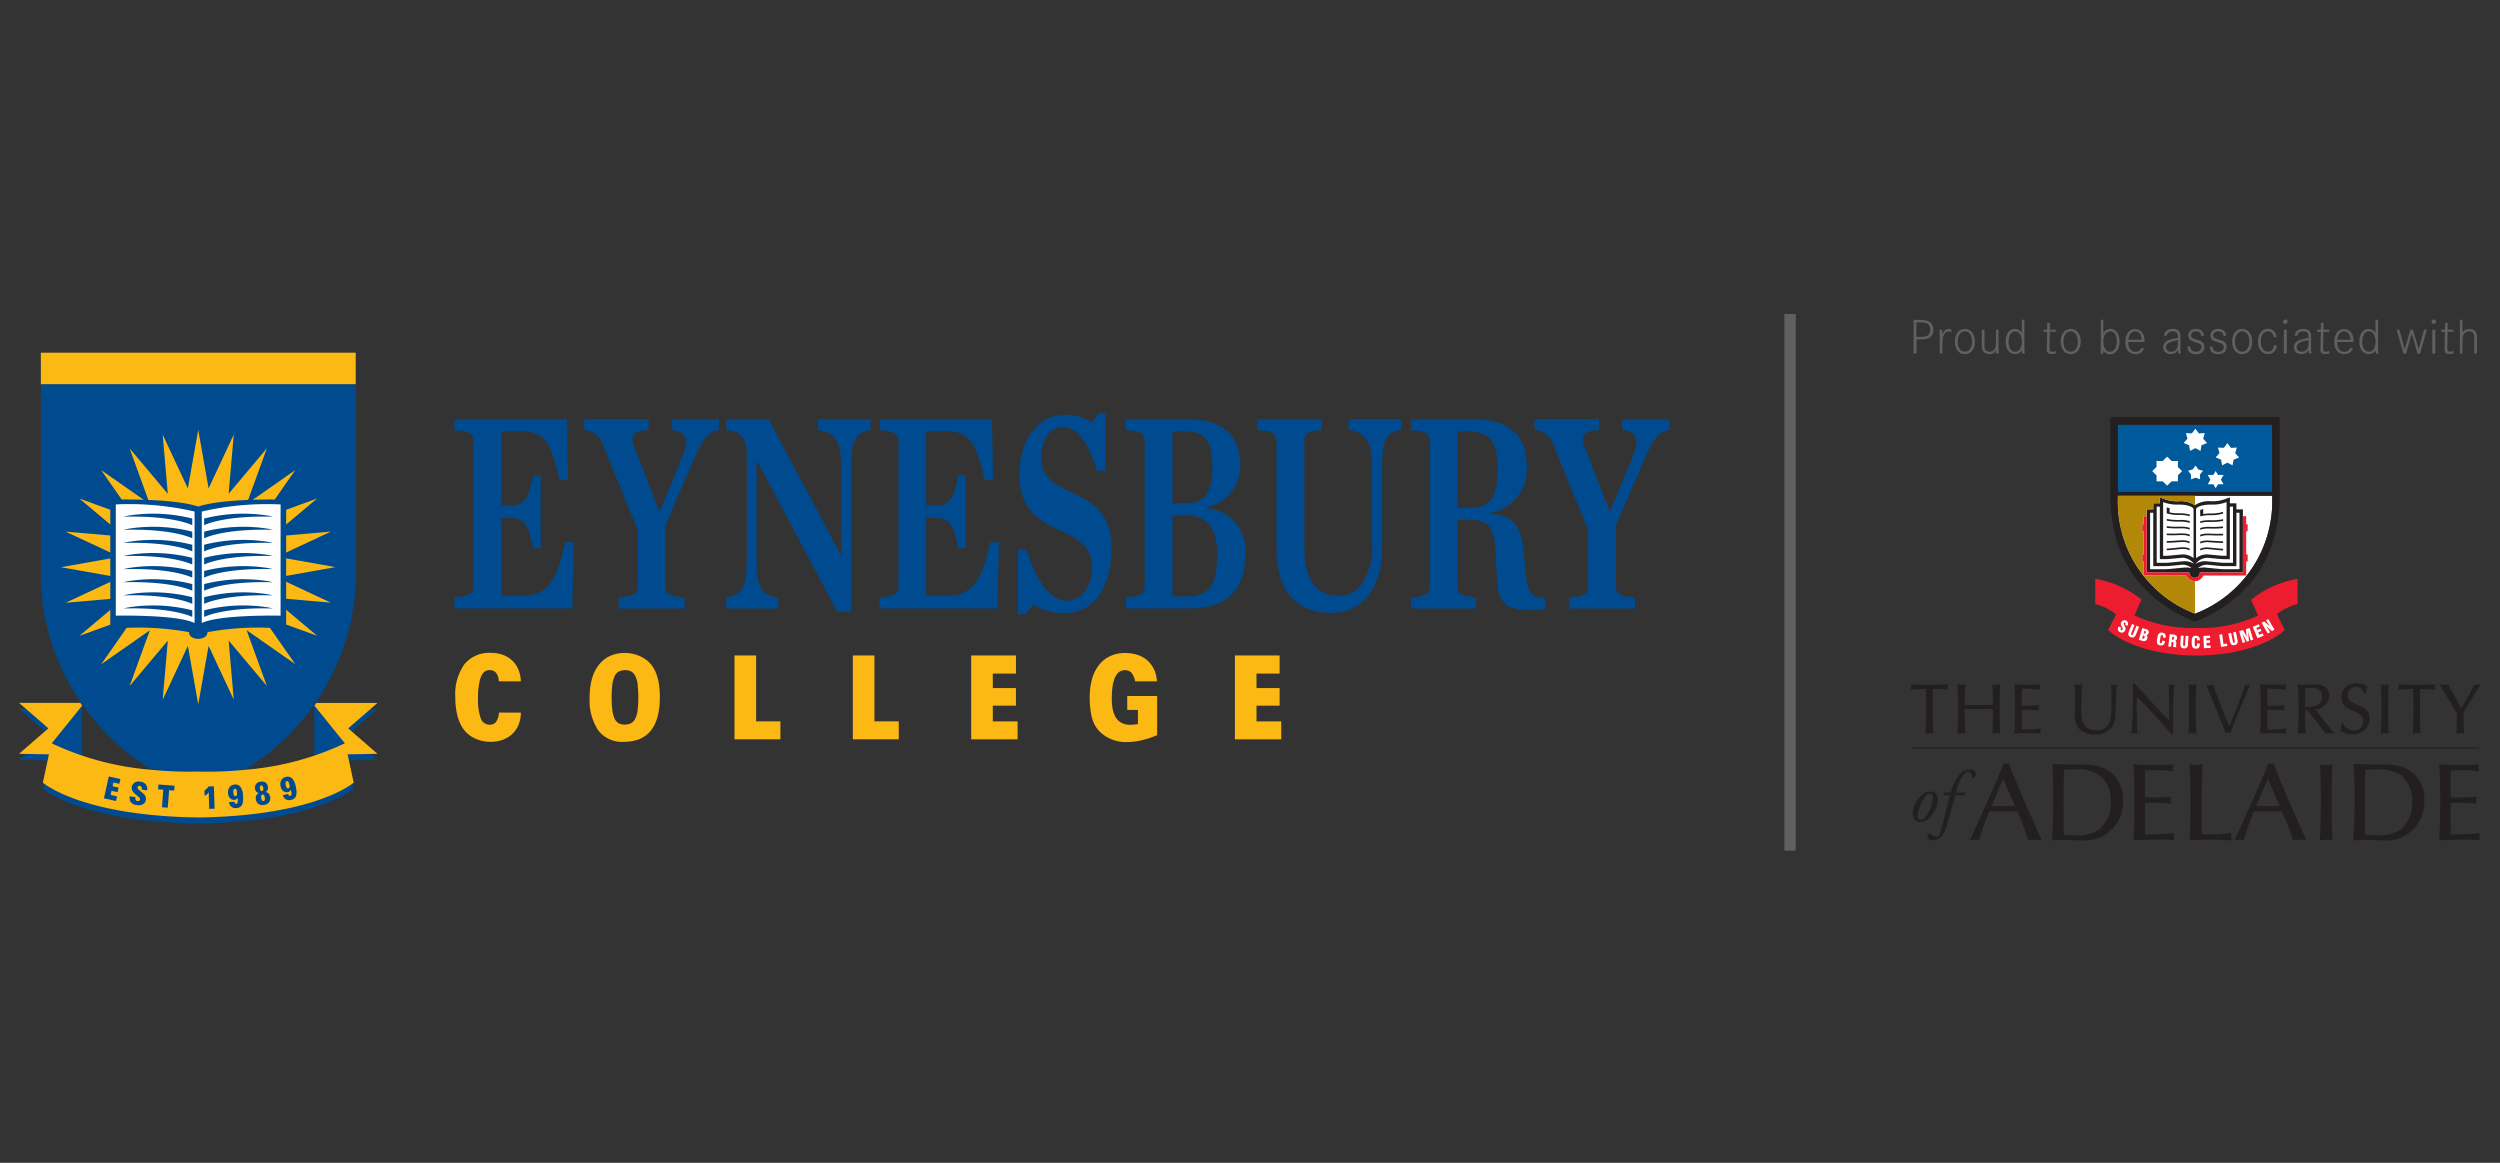 <svg xmlns="http://www.w3.org/2000/svg" xmlns:xlink="http://www.w3.org/1999/xlink" width="215" height="100" viewBox="0 0 215 100">
  <rect x="0" y="0" width="215" height="100" fill="#333333" stroke="none"/>
  <defs>
    <clipPath id="clip-eynesbury-college-uoa-logo-215x100">
      <rect width="215" height="100"/>
    </clipPath>
  </defs>
  <g id="eynesbury-college-uoa-logo-215x100" clip-path="url(#clip-eynesbury-college-uoa-logo-215x100)">
    <g id="UoA" transform="translate(-78.952 27)">
      <g id="a" transform="translate(80.59)">
        <rect id="Rectangle_230" data-name="Rectangle 230" width="0.976" height="46.161" transform="translate(151.821)" fill="#5f6062"/>
        <path id="Path_3775" data-name="Path 3775" d="M272.43,61.723c1.366-.074,1.626-.3,1.626-1.064V48.423c0-.767-.26-.99-1.626-1.064V46.42H282.1l.1,5.192-.726.025c-.64-2.768-1.124-4.177-3.148-4.177h-1.886v6.379h.64c1.195,0,1.626-.2,2.145-2.6h.623v6.279h-.623c-.519-2.4-.953-2.619-2.145-2.619h-.64v6.7h1.8c2.4,0,3.027-1.606,3.72-4.622l.744.025-.139,5.686H272.43v-.964Z" transform="translate(-234.985 -37.359)" fill="#004a8f"/>
        <path id="Path_3776" data-name="Path 3776" d="M337.79,50.072c.8-1.9.726-2.5-.726-2.744v-.915h4.066v.915c-1,.248-1.384.742-2.145,2.5l-2.457,5.686v5.141c0,.767.277.99,1.643,1.064v.964H332.5v-.964c1.366-.074,1.644-.3,1.644-1.064V55.929l-2.906-7.1a1.957,1.957,0,0,0-1.714-1.509V46.41h5.553v.915c-1.487.1-1.575.593-1.195,1.558l2.128,5.487,1.782-4.3Z" transform="translate(-280.931 -37.351)" fill="#004a8f"/>
        <path id="Path_3777" data-name="Path 3777" d="M394.872,50.064H394.8v8.257c0,2.323.207,3.164,1.868,3.461V62.7H392.19v-.915c1.54-.322,1.764-1.113,1.764-3.461V49.4c0-1.113-.363-1.977-1.764-2.028V46.43h3.65l6.193,11.643h.053V50.781c0-2.3-.363-3.164-2.007-3.435V46.43H404.6v.915c-1.54.322-1.661,1.138-1.661,3.435V62.969h-1.21l-6.851-12.9Z" transform="translate(-331.369 -37.367)" fill="#004a8f"/>
        <path id="Path_3778" data-name="Path 3778" d="M459.732,61.723c1.366-.074,1.626-.3,1.626-1.064V48.423c0-.767-.26-.99-1.626-1.064V46.42H469.4l.1,5.192-.728.025c-.64-2.768-1.124-4.177-3.148-4.177h-1.886v6.379h.64c1.195,0,1.626-.2,2.145-2.6h.623v6.279h-.623c-.519-2.4-.953-2.619-2.145-2.619h-.64v6.7h1.8c2.4,0,3.027-1.606,3.72-4.622l.744.025-.139,5.686H459.73v-.964Z" transform="translate(-385.725 -37.359)" fill="#004a8f"/>
        <path id="Path_3779" data-name="Path 3779" d="M520.614,55.47h.744c.882,2.793,2.059,4.425,3.5,4.425s2.128-1.458,2.128-2.768c0-1.706-.761-2.348-2.752-3.287-1.747-.791-3.478-1.755-3.478-4.8s1.644-5.141,3.962-5.141a4.357,4.357,0,0,1,2.284.668l.519-.791h.623v4.944h-.726c-.693-2.323-1.679-3.757-2.942-3.757-1.056,0-1.835.99-1.835,2.6s.847,2.225,2.75,3.09c1.593.742,3.287,1.706,3.287,4.77,0,2.744-1.142,5.538-4.066,5.538a5.031,5.031,0,0,1-2.682-.742l-.658.841h-.658V55.474Z" transform="translate(-434.722 -35.235)" fill="#004a8f"/>
        <path id="Path_3780" data-name="Path 3780" d="M568.24,61.723c1.366-.074,1.626-.3,1.626-1.064V48.423c0-.767-.26-.99-1.626-1.064V46.42h5.311c3.617,0,4.517,1.977,4.517,3.906a3.564,3.564,0,0,1-2.906,3.658v.1a3.6,3.6,0,0,1,3.357,3.88c0,2.619-1.107,4.722-4.81,4.722h-5.467v-.964Zm5.122-8.083c1.765,0,2.319-1.013,2.319-3.115s-.519-3.064-2.336-3.064h-1.091v6.18h1.107Zm.191,8.009c2.215,0,2.543-1.532,2.543-3.709,0-2-.761-3.264-2.735-3.264h-1.107v6.97h1.3Z" transform="translate(-473.055 -37.359)" fill="#004a8f"/>
        <path id="Path_3781" data-name="Path 3781" d="M627.926,57.587V48.415c0-.767-.26-.99-1.626-1.064v-.939h5.52v.939c-1.195.074-1.5.248-1.5,1.064v9.047c0,2.893,1.142,4.128,2.992,4.128a2.315,2.315,0,0,0,1.989-1.064,5.806,5.806,0,0,0,.831-3.609V50.761c0-2.3-.363-3.164-2.007-3.435V46.41h4.532v.915c-1.54.322-1.644,1.138-1.644,3.435v6.724c0,3.189-1.5,5.586-4.411,5.586s-4.671-1.854-4.671-5.487Z" transform="translate(-519.782 -37.351)" fill="#004a8f"/>
        <path id="Path_3782" data-name="Path 3782" d="M697.863,60.669c0,.816.381.99,1.575,1.064V62.7H693.85v-.964c1.366-.074,1.626-.3,1.626-1.064V48.433c0-.767-.26-.99-1.626-1.064V46.43h5.467c3.461,0,4.482,1.9,4.482,3.955a3.728,3.728,0,0,1-3.148,4.079v.074c2.249.148,2.717,1.409,2.889,3.264l.207,2.051c.139,1.558.433,1.854,1.643,1.954v.964a10.427,10.427,0,0,1-1.177.074c-2.475,0-2.873-.841-2.977-2.942l-.1-1.9c-.1-2.4-.64-2.942-2.422-2.942h-.847v5.612Zm1.021-6.625c1.973,0,2.422-1.087,2.422-3.461,0-2.1-.623-3.115-2.543-3.115h-.9v6.576Z" transform="translate(-574.147 -37.367)" fill="#004a8f"/>
        <path id="Path_3783" data-name="Path 3783" d="M756.55,50.072c.8-1.9.726-2.5-.726-2.744v-.915h4.066v.915c-1,.248-1.384.742-2.145,2.5l-2.457,5.686v5.141c0,.767.277.99,1.643,1.064v.964h-5.674v-.964c1.366-.074,1.644-.3,1.644-1.064V55.929l-2.906-7.1a1.957,1.957,0,0,0-1.714-1.509V46.41h5.553v.915c-1.487.1-1.575.593-1.195,1.558l2.128,5.487,1.782-4.3Z" transform="translate(-617.953 -37.351)" fill="#004a8f"/>
        <path id="Path_3784" data-name="Path 3784" d="M108.895,176.2l2.524-2.19h-5.262c-.053.08-.107.16-.164.238l2.616,3.236a24.573,24.573,0,0,1-8.512,2.272,32.294,32.294,0,0,1-4.087.158H96a32.156,32.156,0,0,1-4.076-.156,24.594,24.594,0,0,1-8.524-2.272l2.621-3.242c-.055-.078-.107-.154-.158-.232H80.59l2.524,2.19-2.524,2.19,2.571.047-.523,2.428s3.2,2.858,13.361,3h.01c10.16-.143,13.361-3,13.361-3l-.523-2.428,2.571-.047-2.524-2.19Z" transform="translate(-80.59 -140.045)" fill="#004a8f"/>
        <path id="Path_3785" data-name="Path 3785" d="M117.277,30.94v17.4a19.961,19.961,0,0,1-13.365,17.569c-.061.021-.113.043-.174.066h0c-.039-.014-.07-.027-.109-.043A19.962,19.962,0,0,1,90.2,48.337V30.94Z" transform="translate(-88.324 -24.901)" fill="#004a8f"/>
        <rect id="Rectangle_231" data-name="Rectangle 231" width="27.077" height="2.709" transform="translate(1.876 3.33)" fill="#fdb913"/>
        <path id="Path_3786" data-name="Path 3786" d="M110.865,51.09l.892,5.03,2.163-4.628-.441,5.091,3.289-3.912-1.743,4.8,4.187-2.928-2.926,4.189,4.8-1.743-3.91,3.287,5.089-.439L117.638,62l5.032.892-5.032.892,4.628,2.163-5.089-.441,3.91,3.289-4.8-1.743,2.926,4.187-4.187-2.926,1.743,4.8-3.289-3.91.441,5.089-2.163-4.628-.892,5.03-.892-5.03L107.81,74.3l.439-5.089-3.287,3.91,1.743-4.8-4.187,2.926,2.926-4.187-4.8,1.743,3.91-3.289-5.091.441,4.628-2.163L99.06,62.9,104.09,62,99.462,59.84l5.091.439-3.91-3.287,4.8,1.743-2.926-4.189,4.187,2.928-1.743-4.8,3.287,3.912-.439-5.091,2.163,4.628Z" transform="translate(-95.455 -41.118)" fill="#fdb913"/>
        <path id="Path_3787" data-name="Path 3787" d="M128.342,93.738c.835-.033.8-.578.8-.578a24.476,24.476,0,0,1,6.765-.271V81.773s-5.264-.182-7.562.589c-2.3-.771-7.562-.589-7.562-.589V92.889a24.476,24.476,0,0,1,6.765.271S127.506,93.705,128.342,93.738Z" transform="translate(-112.935 -65.797)" fill="#004a8f"/>
        <path id="Path_3788" data-name="Path 3788" d="M123.21,83.92v9.564s5.258-.113,6.777.634V84.531a24.888,24.888,0,0,0-6.777-.613Z" transform="translate(-114.891 -67.537)" fill="#fff"/>
        <path id="Path_3789" data-name="Path 3789" d="M167.877,83.92v9.564s-5.258-.113-6.777.634V84.531a24.888,24.888,0,0,1,6.777-.613Z" transform="translate(-145.385 -67.537)" fill="#fff"/>
        <path id="Path_3790" data-name="Path 3790" d="M162.14,88.405v.578s1.614-.849,5.916-.73c0,0-.264-.068-.459-.1a13.676,13.676,0,0,0-5.456.256Z" transform="translate(-146.222 -70.815)" fill="#004a8f"/>
        <path id="Path_3791" data-name="Path 3791" d="M162.14,94.175v.578s1.614-.849,5.916-.73c0,0-.264-.068-.459-.1a13.676,13.676,0,0,0-5.456.256Z" transform="translate(-146.222 -75.458)" fill="#004a8f"/>
        <path id="Path_3792" data-name="Path 3792" d="M162.14,99.955v.578s1.614-.849,5.916-.73c0,0-.264-.068-.459-.1a13.676,13.676,0,0,0-5.456.256Z" transform="translate(-146.222 -80.11)" fill="#004a8f"/>
        <path id="Path_3793" data-name="Path 3793" d="M162.14,105.735v.578s1.614-.849,5.916-.73c0,0-.264-.068-.459-.1a13.677,13.677,0,0,0-5.456.256Z" transform="translate(-146.222 -84.762)" fill="#004a8f"/>
        <path id="Path_3794" data-name="Path 3794" d="M162.14,111.505v.578s1.614-.849,5.916-.73c0,0-.264-.068-.459-.1a13.676,13.676,0,0,0-5.456.256Z" transform="translate(-146.222 -89.406)" fill="#004a8f"/>
        <path id="Path_3795" data-name="Path 3795" d="M162.14,117.285v.578s1.614-.849,5.916-.73c0,0-.264-.068-.459-.1a13.677,13.677,0,0,0-5.456.256Z" transform="translate(-146.222 -94.058)" fill="#004a8f"/>
        <path id="Path_3796" data-name="Path 3796" d="M162.14,123.065v.578s1.614-.849,5.916-.73c0,0-.264-.068-.459-.1a13.676,13.676,0,0,0-5.456.256Z" transform="translate(-146.222 -98.709)" fill="#004a8f"/>
        <path id="Path_3797" data-name="Path 3797" d="M162.14,128.835v.578s1.614-.849,5.916-.73c0,0-.264-.068-.459-.1a13.677,13.677,0,0,0-5.456.256Z" transform="translate(-146.222 -103.353)" fill="#004a8f"/>
        <path id="Path_3798" data-name="Path 3798" d="M132.516,88.405v.578s-1.614-.849-5.916-.73c0,0,.264-.068.459-.1a13.676,13.676,0,0,1,5.456.256Z" transform="translate(-117.619 -70.815)" fill="#004a8f"/>
        <path id="Path_3799" data-name="Path 3799" d="M132.516,94.175v.578s-1.614-.849-5.916-.73c0,0,.264-.068.459-.1a13.676,13.676,0,0,1,5.456.256Z" transform="translate(-117.619 -75.458)" fill="#004a8f"/>
        <path id="Path_3800" data-name="Path 3800" d="M132.516,99.955v.578s-1.614-.849-5.916-.73c0,0,.264-.068.459-.1a13.676,13.676,0,0,1,5.456.256Z" transform="translate(-117.619 -80.11)" fill="#004a8f"/>
        <path id="Path_3801" data-name="Path 3801" d="M132.516,105.735v.578s-1.614-.849-5.916-.73c0,0,.264-.068.459-.1a13.677,13.677,0,0,1,5.456.256Z" transform="translate(-117.619 -84.762)" fill="#004a8f"/>
        <path id="Path_3802" data-name="Path 3802" d="M132.516,111.505v.578s-1.614-.849-5.916-.73c0,0,.264-.068.459-.1a13.676,13.676,0,0,1,5.456.256Z" transform="translate(-117.619 -89.406)" fill="#004a8f"/>
        <path id="Path_3803" data-name="Path 3803" d="M132.516,117.285v.578s-1.614-.849-5.916-.73c0,0,.264-.068.459-.1a13.677,13.677,0,0,1,5.456.256Z" transform="translate(-117.619 -94.058)" fill="#004a8f"/>
        <path id="Path_3804" data-name="Path 3804" d="M132.516,123.065v.578s-1.614-.849-5.916-.73c0,0,.264-.068.459-.1a13.676,13.676,0,0,1,5.456.256Z" transform="translate(-117.619 -98.709)" fill="#004a8f"/>
        <path id="Path_3805" data-name="Path 3805" d="M132.516,128.835v.578s-1.614-.849-5.916-.73c0,0,.264-.068.459-.1a13.677,13.677,0,0,1,5.456.256Z" transform="translate(-117.619 -103.353)" fill="#004a8f"/>
        <path id="Path_3806" data-name="Path 3806" d="M107.15,180.588c10.189,0,10.138-.88,10.138-.88l.917-1.12-.687-.837-.018-1.415.689-1.136-1.161-1.441-2.079-1.2v4.694l-9.978,3.4h-.01l-9.978-3.4V172.56l-1.712.978L91.746,175.2l.582,1.179.09,1.372-.687.837,1.2.412s2.354,2.276,12.543,2.276l1.675-.687Z" transform="translate(-89.556 -138.878)" fill="#004a8f"/>
        <path id="Path_3807" data-name="Path 3807" d="M108.895,173.56l2.524-2.19h-5.262c-.053.08-.107.16-.164.238l2.616,3.236a24.574,24.574,0,0,1-8.512,2.272,32.3,32.3,0,0,1-4.087.158H96a32.15,32.15,0,0,1-4.076-.156,24.594,24.594,0,0,1-8.524-2.272L86.02,171.6c-.055-.078-.107-.154-.158-.232H80.59l2.524,2.19-2.524,2.19,2.571.047-.523,2.428s3.2,2.858,13.361,3h.01c10.16-.142,13.361-3,13.361-3l-.523-2.428,2.571-.047-2.524-2.19Z" transform="translate(-80.59 -137.92)" fill="#fdb913"/>
        <path id="Path_3808" data-name="Path 3808" d="M278.276,155.51a2.285,2.285,0,0,1-.531.789,2.386,2.386,0,0,1-.822.513,2.916,2.916,0,0,1-1.054.183,3.129,3.129,0,0,1-1.4-.314,2.5,2.5,0,0,1-1.005-.865,3.784,3.784,0,0,1-.476-1.152,6.273,6.273,0,0,1-.162-1.5,4.445,4.445,0,0,1,.785-2.844,2.779,2.779,0,0,1,2.3-.974,2.891,2.891,0,0,1,1.023.174,2.312,2.312,0,0,1,.794.492,2.27,2.27,0,0,1,.525.773,2.9,2.9,0,0,1,.211,1.005h-1.891q-.088-.963-.779-.962a.708.708,0,0,0-.568.244,1.707,1.707,0,0,0-.32.773,5.141,5.141,0,0,0-.1.638c-.02.2-.027.435-.027.7a4.976,4.976,0,0,0,.232,1.79.793.793,0,0,0,.773.547.656.656,0,0,0,.556-.25,1.536,1.536,0,0,0,.232-.789h1.891a2.652,2.652,0,0,1-.189,1.023Z" transform="translate(-235.307 -120.198)" fill="#fdb913"/>
        <path id="Path_3809" data-name="Path 3809" d="M338.035,153.174q0,3.838-3.115,3.839a2.568,2.568,0,0,1-2.174-.978,4.657,4.657,0,0,1-.746-2.86,5.734,5.734,0,0,1,.2-1.595,3.46,3.46,0,0,1,.6-1.2,2.583,2.583,0,0,1,.947-.751,2.962,2.962,0,0,1,1.271-.26,3.144,3.144,0,0,1,.978.152,3.024,3.024,0,0,1,.861.433q1.177.855,1.179,3.213v.01Zm-1.9-1.072a2.432,2.432,0,0,0-.2-.724.9.9,0,0,0-.351-.406,1.018,1.018,0,0,0-.519-.125,1.172,1.172,0,0,0-.552.119.855.855,0,0,0-.363.394,2.367,2.367,0,0,0-.2.724,8.745,8.745,0,0,0-.06,1.109,8.126,8.126,0,0,0,.06,1.093,2.488,2.488,0,0,0,.189.718.884.884,0,0,0,.34.4,1.01,1.01,0,0,0,.525.125,1.194,1.194,0,0,0,.552-.119.862.862,0,0,0,.367-.394,2.293,2.293,0,0,0,.2-.718,8.294,8.294,0,0,0,.059-1.1,8.5,8.5,0,0,0-.059-1.093Z" transform="translate(-282.927 -120.214)" fill="#fdb913"/>
        <path id="Path_3810" data-name="Path 3810" d="M397.68,156.136h2.087v1.546H395.82V150.47h1.86Z" transform="translate(-334.29 -121.1)" fill="#fdb913"/>
        <path id="Path_3811" data-name="Path 3811" d="M449.81,156.136H451.9v1.546H447.95V150.47h1.86Z" transform="translate(-376.245 -121.1)" fill="#fdb913"/>
        <path id="Path_3812" data-name="Path 3812" d="M503.947,152.036h-1.989v1.243h1.989v1.515h-1.989v1.353h2.132v1.546H500.1V150.48h3.849v1.558Z" transform="translate(-418.215 -121.108)" fill="#fdb913"/>
        <path id="Path_3813" data-name="Path 3813" d="M558.127,153.067v3.375c-.129.051-.244.094-.341.129s-.185.068-.266.1-.158.055-.238.076-.166.047-.26.076c-.26.064-.509.115-.751.152a4.672,4.672,0,0,1-.709.055,3.211,3.211,0,0,1-2.27-.8,2.529,2.529,0,0,1-.572-.751,3.411,3.411,0,0,1-.293-1,7.687,7.687,0,0,1-.1-1.234,5.952,5.952,0,0,1,.2-1.628,3.446,3.446,0,0,1,.6-1.216,2.65,2.65,0,0,1,.962-.763,3.01,3.01,0,0,1,1.292-.265,3.424,3.424,0,0,1,.974.135,2.5,2.5,0,0,1,.789.385,2.729,2.729,0,0,1,.541.574c.064.107.121.209.168.3a2.271,2.271,0,0,1,.119.287,2.2,2.2,0,0,1,.082.33q.032.184.064.422h-1.882a1.657,1.657,0,0,0-.318-.736.736.736,0,0,0-.568-.217q-1.124,0-1.124,2.465,0,2.228,1.589,2.227c.086,0,.174,0,.26-.012s.221-.021.4-.043v-1.222h-.919v-1.2h2.563Z" transform="translate(-460.251 -120.214)" fill="#fdb913"/>
        <path id="Path_3814" data-name="Path 3814" d="M620.127,152.036h-1.989v1.243h1.989v1.515h-1.989v1.353h2.131v1.546h-3.99V150.48h3.849v1.558Z" transform="translate(-511.718 -121.108)" fill="#fdb913"/>
        <path id="Path_3815" data-name="Path 3815" d="M119.323,204.429l-.519-.115-.072.324.519.115-.088.394-.519-.115-.078.353.554.123-.09.4-1.04-.232.418-1.88,1,.223-.09.406Z" transform="translate(-110.69 -164.02)" fill="#004a8f"/>
        <path id="Path_3816" data-name="Path 3816" d="M130.39,206.722v-.012c.027-.185-.029-.287-.168-.306a.171.171,0,0,0-.131.025.142.142,0,0,0-.062.105.132.132,0,0,0,0,.062.178.178,0,0,0,.033.062.507.507,0,0,0,.072.076c.031.029.07.062.119.1l.123.1c.057.045.107.09.154.135a1.2,1.2,0,0,1,.113.119.5.5,0,0,1,.1.408.5.5,0,0,1-.244.383.806.806,0,0,1-.535.076.972.972,0,0,1-.273-.074.614.614,0,0,1-.2-.137.5.5,0,0,1-.121-.217,1.054,1.054,0,0,1-.018-.33l.492.068a.47.47,0,0,0,.029.25.2.2,0,0,0,.162.094.187.187,0,0,0,.141-.027.153.153,0,0,0,.068-.109.185.185,0,0,0-.027-.123.745.745,0,0,0-.148-.144l-.156-.129a2.217,2.217,0,0,1-.176-.156,1.028,1.028,0,0,1-.117-.139.535.535,0,0,1-.08-.183.6.6,0,0,1-.012-.2.5.5,0,0,1,.107-.244.619.619,0,0,1,.625-.217.713.713,0,0,1,.484.238.655.655,0,0,1,.109.507l-.472-.066Z" transform="translate(-119.838 -165.816)" fill="#004a8f"/>
        <path id="Path_3817" data-name="Path 3817" d="M143.266,207.861l-.443-.033-.115,1.5-.5-.037.115-1.507-.447-.035.031-.414,1.386.105-.031.414Z" transform="translate(-129.917 -166.869)" fill="#004a8f"/>
        <path id="Path_3818" data-name="Path 3818" d="M163.139,210.035l-.457.014-.037-1.169c0-.027,0-.051,0-.068v-.061c0-.02,0-.041.006-.062s0-.047.008-.076c-.02.027-.039.051-.055.072l-.045.055a.546.546,0,0,1-.049.047l-.061.045c-.033.023-.061.039-.08.053a.641.641,0,0,1-.084.043l-.014-.441a.631.631,0,0,0,.062-.051c.018-.016.033-.029.047-.043a.408.408,0,0,0,.043-.039l.047-.047.045-.047c.012-.014.025-.025.037-.039l.033-.041c.012-.014.023-.033.039-.055l.457-.014.062,1.925Z" transform="translate(-146.327 -167.489)" fill="#004a8f"/>
        <path id="Path_3819" data-name="Path 3819" d="M173.207,208.784a.3.3,0,0,0,.053.148.116.116,0,0,0,.1.039.134.134,0,0,0,.121-.111c0-.016.006-.031.008-.047a.348.348,0,0,0,.008-.051.3.3,0,0,1,0-.043.284.284,0,0,0,0-.041v-.051c0-.02,0-.043,0-.07s0-.029,0-.051v-.07a.917.917,0,0,1-.062.09.332.332,0,0,1-.224.1.465.465,0,0,1-.209-.027.483.483,0,0,1-.17-.107.512.512,0,0,1-.117-.18.829.829,0,0,1-.057-.244.962.962,0,0,1,.02-.295.648.648,0,0,1,.105-.232.532.532,0,0,1,.183-.158.632.632,0,0,1,.25-.07.551.551,0,0,1,.513.2,1.379,1.379,0,0,1,.215.732c.006.064.01.129.012.191s0,.125,0,.187a1.293,1.293,0,0,1-.053.328.6.6,0,0,1-.127.223.6.6,0,0,1-.4.16.593.593,0,0,1-.429-.107.6.6,0,0,1-.2-.4l.463-.037Zm.166-1.042a.123.123,0,0,0-.125-.064c-.107.008-.152.125-.135.349.016.2.076.289.185.281a.116.116,0,0,0,.111-.082.58.58,0,0,0,.016-.242.643.643,0,0,0-.055-.244Z" transform="translate(-154.683 -166.841)" fill="#004a8f"/>
        <path id="Path_3820" data-name="Path 3820" d="M185.726,207.055a.635.635,0,0,1,.031.755.647.647,0,0,1-.427.219.662.662,0,0,1-.48-.084.559.559,0,0,1-.223-.4.46.46,0,0,1,.256-.533.438.438,0,0,1-.226-.127.466.466,0,0,1-.1-.244.527.527,0,0,1,.094-.414.563.563,0,0,1,.39-.2.57.57,0,0,1,.42.082.5.5,0,0,1,.2.355.472.472,0,0,1-.057.324.277.277,0,0,1-.059.072,1.217,1.217,0,0,1-.1.07A.4.4,0,0,1,185.726,207.055Zm-.476-.293a.344.344,0,0,0,.01-.18.384.384,0,0,0-.059-.18.121.121,0,0,0-.119-.041.117.117,0,0,0-.1.072.362.362,0,0,0-.006.189.372.372,0,0,0,.059.172.117.117,0,0,0,.115.041.12.12,0,0,0,.1-.072Zm.142.627q-.038-.275-.193-.252c-.1.014-.139.113-.111.3s.09.273.191.258.141-.115.113-.3Z" transform="translate(-164.259 -165.806)" fill="#004a8f"/>
        <path id="Path_3821" data-name="Path 3821" d="M196.373,205.4a.293.293,0,0,0,.072.139.119.119,0,0,0,.109.023.134.134,0,0,0,.105-.127v-.1c0-.016,0-.029,0-.043a.173.173,0,0,0-.006-.041c0-.014-.006-.031-.008-.051s-.008-.041-.014-.068-.006-.029-.01-.049-.008-.043-.012-.07a1.022,1.022,0,0,1-.049.1.327.327,0,0,1-.207.127.482.482,0,0,1-.211,0,.45.45,0,0,1-.183-.084.579.579,0,0,1-.142-.162.749.749,0,0,1-.09-.232.912.912,0,0,1-.021-.295.658.658,0,0,1,.072-.244.544.544,0,0,1,.158-.182.589.589,0,0,1,.238-.105.556.556,0,0,1,.537.119,1.373,1.373,0,0,1,.316.693c.014.064.027.127.037.189a1.467,1.467,0,0,1,.023.185,1.3,1.3,0,0,1-.006.332.522.522,0,0,1-.465.453.584.584,0,0,1-.439-.045.6.6,0,0,1-.258-.365l.453-.1Zm.016-1.056a.117.117,0,0,0-.131-.045c-.105.023-.133.144-.084.365q.064.287.223.252a.121.121,0,0,0,.1-.1.593.593,0,0,0-.02-.242A.635.635,0,0,0,196.388,204.349Z" transform="translate(-173.231 -164.118)" fill="#004a8f"/>
        <path id="Path_3822" data-name="Path 3822" d="M915.676,2.62c.143,0,.267,0,.373.008a1.849,1.849,0,0,1,.283.033.91.91,0,0,1,.217.072.766.766,0,0,1,.18.125q.032.032.088.1a.6.6,0,0,1,.1.182.788.788,0,0,1,.037.131.987.987,0,0,1,.016.2c0,.029,0,.074-.008.133a.85.85,0,0,1-.045.189.908.908,0,0,1-.111.2.606.606,0,0,1-.209.176.73.73,0,0,1-.2.078,2.032,2.032,0,0,1-.223.035,2.182,2.182,0,0,1-.224.01h-.428V5.513h-.254V2.62h.414Zm.047,1.46c.06,0,.119,0,.18,0s.121,0,.183-.01a1.213,1.213,0,0,0,.2-.029.692.692,0,0,0,.141-.049.478.478,0,0,0,.1-.066.4.4,0,0,0,.076-.086c.021-.039.043-.086.066-.141a.666.666,0,0,0,.033-.232.869.869,0,0,0-.045-.273.465.465,0,0,0-.16-.223.669.669,0,0,0-.318-.117,3.782,3.782,0,0,0-.508-.018h-.16V4.08h.219Z" transform="translate(-752.34 -2.109)" fill="#5f6062"/>
        <path id="Path_3823" data-name="Path 3823" d="M926.871,6.687a1.347,1.347,0,0,1,.031.189c0,.055.006.1.006.127s0,.043,0,.064,0,.041-.006.064c.014-.033.027-.064.043-.1s.031-.062.047-.092a.935.935,0,0,1,.172-.219.36.36,0,0,1,.258-.1.6.6,0,0,1,.113.014.687.687,0,0,1,.162.059l0,.224a1.048,1.048,0,0,0-.125-.053.413.413,0,0,0-.137-.025.3.3,0,0,0-.166.047.5.5,0,0,0-.121.107.871.871,0,0,0-.08.111c-.019.035-.031.055-.035.064a.752.752,0,0,0-.051.127,1.143,1.143,0,0,0-.031.135,1.343,1.343,0,0,0-.016.168c0,.062-.006.139-.008.224v.91h-.234V7.419c0-.08,0-.156,0-.234s0-.154-.006-.234c0-.047-.006-.092-.01-.133s-.01-.086-.014-.133l.213,0Z" transform="translate(-761.515 -5.336)" fill="#5f6062"/>
        <path id="Path_3824" data-name="Path 3824" d="M933.52,7.687a1.788,1.788,0,0,1,.039-.367,1,1,0,0,1,.141-.342c.019-.027.047-.062.082-.107a.712.712,0,0,1,.137-.125.9.9,0,0,1,.2-.1.729.729,0,0,1,.262-.043.655.655,0,0,1,.234.037c.066.025.113.043.144.057a.731.731,0,0,1,.226.187,1.111,1.111,0,0,1,.23.521,1.8,1.8,0,0,1,.025.285q0,.053-.006.158a1.073,1.073,0,0,1-.043.236,1.085,1.085,0,0,1-.109.273.867.867,0,0,1-.174.217.742.742,0,0,1-.236.142.8.8,0,0,1-.293.051c-.029,0-.078,0-.144-.01a.594.594,0,0,1-.209-.068.769.769,0,0,1-.176-.121.9.9,0,0,1-.162-.2,1.158,1.158,0,0,1-.119-.289,1.455,1.455,0,0,1-.047-.39Zm.242,0c0,.02,0,.059,0,.117a1.026,1.026,0,0,0,.029.2.949.949,0,0,0,.082.228.631.631,0,0,0,.162.207,1.134,1.134,0,0,0,.127.076.46.46,0,0,0,.217.043.448.448,0,0,0,.18-.031.676.676,0,0,0,.105-.051.559.559,0,0,0,.193-.207,1.056,1.056,0,0,0,.1-.246,1.241,1.241,0,0,0,.035-.217c0-.064,0-.105,0-.121s0-.059,0-.121a1.152,1.152,0,0,0-.033-.209,1.115,1.115,0,0,0-.09-.238.594.594,0,0,0-.176-.207.767.767,0,0,0-.113-.068.458.458,0,0,0-.2-.039.845.845,0,0,0-.113.012.413.413,0,0,0-.162.066.545.545,0,0,0-.2.209,1.157,1.157,0,0,0-.137.472c0,.066,0,.109,0,.125Z" transform="translate(-767.036 -5.312)" fill="#5f6062"/>
        <path id="Path_3825" data-name="Path 3825" d="M945.618,6.892V8.178c0,.053,0,.105,0,.158a.788.788,0,0,0,.018.154.422.422,0,0,0,.057.137.34.34,0,0,0,.123.109.38.38,0,0,0,.092.039.549.549,0,0,0,.154.018.432.432,0,0,0,.213-.043,1.081,1.081,0,0,0,.119-.076.309.309,0,0,0,.047-.045.717.717,0,0,0,.064-.078.7.7,0,0,0,.043-.086.662.662,0,0,0,.031-.1.962.962,0,0,0,.018-.125q.006-.07.006-.164V6.892h.221V8.539c0,.061,0,.113,0,.16a1.172,1.172,0,0,0,.014.129,1,1,0,0,0,.031.121h-.23l-.021-.078a.357.357,0,0,1-.012-.066c0-.021,0-.045-.006-.068s0-.051,0-.08c-.016.033-.037.068-.06.109a.525.525,0,0,1-.1.111.542.542,0,0,1-.156.086.646.646,0,0,1-.228.035c-.021,0-.055,0-.1-.006a.679.679,0,0,1-.139-.029.726.726,0,0,1-.156-.07.544.544,0,0,1-.146-.133.49.49,0,0,1-.08-.137.731.731,0,0,1-.039-.146.98.98,0,0,1-.012-.152V6.89h.226Z" transform="translate(-776.589 -5.545)" fill="#5f6062"/>
        <path id="Path_3826" data-name="Path 3826" d="M957.53,4.863v.176c0,.057,0,.117.008.176s.008.113.012.146a.584.584,0,0,0,.025.1h-.234c-.008-.025-.016-.057-.025-.094a.777.777,0,0,1-.012-.148V5.187a.093.093,0,0,1,0-.027.844.844,0,0,1-.068.1.672.672,0,0,1-.111.113.539.539,0,0,1-.166.092.7.7,0,0,1-.234.037q-.038,0-.111-.006a.576.576,0,0,1-.168-.043.667.667,0,0,1-.193-.115.831.831,0,0,1-.17-.2,1.043,1.043,0,0,1-.121-.295,1.634,1.634,0,0,1-.045-.4c0-.025,0-.072,0-.142a1.358,1.358,0,0,1,.035-.242,1.644,1.644,0,0,1,.1-.281.788.788,0,0,1,.189-.26.553.553,0,0,1,.066-.053.578.578,0,0,1,.1-.057.621.621,0,0,1,.133-.047.727.727,0,0,1,.168-.018.7.7,0,0,1,.082,0,.478.478,0,0,1,.117.023.646.646,0,0,1,.135.057.56.56,0,0,1,.137.105.523.523,0,0,1,.07.086l.053.094V2.55h.221V4.861Zm-.792-1.316a.44.44,0,0,0-.248.066.548.548,0,0,0-.164.164.773.773,0,0,0-.1.213,1.759,1.759,0,0,0-.047.213,1.881,1.881,0,0,0-.018.23c0,.035,0,.088.006.156a1.078,1.078,0,0,0,.043.234c.006.021.018.059.037.113a.7.7,0,0,0,.088.162.611.611,0,0,0,.154.144.518.518,0,0,0,.435.023.545.545,0,0,0,.137-.086.46.46,0,0,0,.088-.1.928.928,0,0,0,.049-.086,1.677,1.677,0,0,0,.072-.215,1.383,1.383,0,0,0,.039-.345c0-.033,0-.084-.008-.154a1.374,1.374,0,0,0-.045-.236c-.006-.021-.018-.061-.037-.115a.707.707,0,0,0-.086-.166.56.56,0,0,0-.154-.148.435.435,0,0,0-.246-.064Z" transform="translate(-785.064 -2.052)" fill="#5f6062"/>
        <path id="Path_3827" data-name="Path 3827" d="M973.648,4.494v.189h-.517l-.021,1.128c0,.049,0,.1,0,.146s0,.1,0,.141V6.17a.267.267,0,0,0,.021.109.163.163,0,0,0,.047.068.216.216,0,0,0,.066.035.2.2,0,0,0,.063.014l.039,0a.728.728,0,0,0,.119-.014.781.781,0,0,0,.176-.055l0,.209a.894.894,0,0,1-.332.057l-.068,0a.472.472,0,0,1-.121-.02.38.38,0,0,1-.129-.064.248.248,0,0,1-.092-.127.48.48,0,0,1-.018-.086,1.158,1.158,0,0,1-.006-.131c0-.062,0-.123,0-.182s.006-.119.008-.182l.025-1.115H972.6l0-.189h.306l.012-.589h.221l-.008.589h.511Z" transform="translate(-798.488 -3.147)" fill="#5f6062"/>
        <path id="Path_3828" data-name="Path 3828" d="M980.14,7.687a1.792,1.792,0,0,1,.039-.367,1,1,0,0,1,.141-.342c.019-.027.047-.062.082-.107a.713.713,0,0,1,.137-.125.9.9,0,0,1,.2-.1A.728.728,0,0,1,981,6.6a.655.655,0,0,1,.234.037c.066.025.113.043.144.057a.732.732,0,0,1,.226.187,1.115,1.115,0,0,1,.23.521,1.8,1.8,0,0,1,.025.285q0,.053-.006.158a1.33,1.33,0,0,1-.152.509.863.863,0,0,1-.174.217.741.741,0,0,1-.236.142.8.8,0,0,1-.293.051c-.029,0-.078,0-.144-.01a.593.593,0,0,1-.209-.068.768.768,0,0,1-.176-.121.9.9,0,0,1-.162-.2,1.156,1.156,0,0,1-.119-.289,1.455,1.455,0,0,1-.047-.39Zm.242,0c0,.02,0,.059,0,.117a1.03,1.03,0,0,0,.029.2.952.952,0,0,0,.082.228.628.628,0,0,0,.162.207,1.132,1.132,0,0,0,.127.076.46.46,0,0,0,.217.043.449.449,0,0,0,.18-.031.672.672,0,0,0,.105-.051.559.559,0,0,0,.193-.207,1.053,1.053,0,0,0,.1-.246,1.224,1.224,0,0,0,.035-.217c0-.064,0-.105,0-.121s0-.059,0-.121a1.141,1.141,0,0,0-.033-.209,1.112,1.112,0,0,0-.09-.238.593.593,0,0,0-.176-.207.764.764,0,0,0-.113-.068.458.458,0,0,0-.2-.039.842.842,0,0,0-.113.012.414.414,0,0,0-.162.066.546.546,0,0,0-.2.209,1.155,1.155,0,0,0-.137.472c0,.066,0,.109,0,.125Z" transform="translate(-804.556 -5.312)" fill="#5f6062"/>
        <path id="Path_3829" data-name="Path 3829" d="M997.827,2.55V3.709a1.238,1.238,0,0,1,.07-.105.57.57,0,0,1,.117-.121.673.673,0,0,1,.174-.1.6.6,0,0,1,.238-.043,1.168,1.168,0,0,1,.152.016.608.608,0,0,1,.213.086.827.827,0,0,1,.154.129.787.787,0,0,1,.135.2,1.246,1.246,0,0,1,.1.281,1.732,1.732,0,0,1,.037.369,1.62,1.62,0,0,1-.033.342,1.267,1.267,0,0,1-.084.264.9.9,0,0,1-.119.2,1.067,1.067,0,0,1-.133.133.752.752,0,0,1-.162.1.647.647,0,0,1-.281.051.7.7,0,0,1-.084,0,.636.636,0,0,1-.111-.02.659.659,0,0,1-.125-.053.563.563,0,0,1-.127-.1.509.509,0,0,1-.07-.08c-.016-.025-.035-.055-.057-.088a1.121,1.121,0,0,1,0,.119.62.62,0,0,1-.035.176h-.234c.006-.016.01-.031.014-.043a.637.637,0,0,0,.014-.064c.006-.053.008-.117.01-.2s0-.176.006-.293V2.55h.221Zm.6,1a.487.487,0,0,0-.326.119.644.644,0,0,0-.164.213,1.127,1.127,0,0,0-.082.24,1.3,1.3,0,0,0-.029.207c0,.061,0,.1,0,.115a1.222,1.222,0,0,0,.031.291,1.238,1.238,0,0,0,.076.23.7.7,0,0,0,.1.166.517.517,0,0,0,.115.105.377.377,0,0,0,.123.053.509.509,0,0,0,.135.016.463.463,0,0,0,.254-.07.694.694,0,0,0,.219-.279,1.217,1.217,0,0,0,.1-.529c0-.016,0-.049,0-.1a1.43,1.43,0,0,0-.016-.164,1.181,1.181,0,0,0-.045-.2.663.663,0,0,0-.092-.2.562.562,0,0,0-.1-.117.533.533,0,0,0-.105-.068.48.48,0,0,0-.1-.033.414.414,0,0,0-.082-.008Z" transform="translate(-818.576 -2.052)" fill="#5f6062"/>
        <path id="Path_3830" data-name="Path 3830" d="M1008.892,7.725c0,.014,0,.051,0,.113a1.176,1.176,0,0,0,.031.211.932.932,0,0,0,.09.24.5.5,0,0,0,.187.2.453.453,0,0,0,.119.057.567.567,0,0,0,.2.029.543.543,0,0,0,.215-.037.531.531,0,0,0,.146-.09.421.421,0,0,0,.09-.111c.021-.039.039-.07.053-.1l.221.041a.822.822,0,0,1-.037.086.762.762,0,0,1-.074.123.6.6,0,0,1-.269.221.9.9,0,0,1-.346.07.989.989,0,0,1-.289-.047.711.711,0,0,1-.281-.164.876.876,0,0,1-.213-.32,1.338,1.338,0,0,1-.086-.515q0-.038.006-.158a1.427,1.427,0,0,1,.045-.271,1.274,1.274,0,0,1,.123-.3.723.723,0,0,1,.244-.262.759.759,0,0,1,.425-.123.686.686,0,0,1,.271.049.8.8,0,0,1,.2.117.715.715,0,0,1,.131.139,1.272,1.272,0,0,1,.074.121.732.732,0,0,1,.078.207c.014.066.023.113.029.137s.006.053.012.1a1.32,1.32,0,0,1,.008.154v.045a.17.17,0,0,1,0,.045h-1.4Zm1.159-.193c0-.016-.006-.043-.008-.082a.606.606,0,0,0-.023-.131,1.2,1.2,0,0,0-.051-.156.656.656,0,0,0-.09-.156c-.012-.014-.029-.035-.053-.061a.329.329,0,0,0-.1-.074.379.379,0,0,0-.092-.039.549.549,0,0,0-.154-.018.457.457,0,0,0-.168.027.605.605,0,0,0-.1.051.512.512,0,0,0-.164.166.921.921,0,0,0-.094.2.951.951,0,0,0-.043.176c-.008.053-.012.086-.014.1l1.152,0Z" transform="translate(-827.501 -5.32)" fill="#5f6062"/>
        <path id="Path_3831" data-name="Path 3831" d="M1025.406,7.184c0-.014.006-.035.01-.066a.451.451,0,0,1,.027-.1.636.636,0,0,1,.072-.146.511.511,0,0,1,.129-.131.679.679,0,0,1,.2-.1,1.038,1.038,0,0,1,.289-.037c.016,0,.053,0,.109,0a.71.71,0,0,1,.186.037.757.757,0,0,1,.2.1.427.427,0,0,1,.146.2,1.644,1.644,0,0,1,.041.451v.949c0,.053,0,.1.006.142s.01.08.016.115a1.123,1.123,0,0,0,.031.113h-.226c-.006-.021-.012-.041-.016-.059a.48.48,0,0,1-.014-.057c0-.02-.008-.045-.012-.072a1.037,1.037,0,0,1-.01-.1.284.284,0,0,1-.025.047.725.725,0,0,1-.049.064.6.6,0,0,1-.24.178.7.7,0,0,1-.293.051c-.021,0-.057,0-.107,0a.489.489,0,0,1-.156-.037.92.92,0,0,1-.115-.053.586.586,0,0,1-.125-.1.507.507,0,0,1-.1-.162.6.6,0,0,1-.041-.234.526.526,0,0,1,.006-.09.574.574,0,0,1,.027-.115.644.644,0,0,1,.062-.129.5.5,0,0,1,.117-.129c.021-.016.049-.035.082-.057a1.064,1.064,0,0,1,.131-.07,1.217,1.217,0,0,1,.183-.068c.07-.02.144-.039.22-.057s.15-.033.224-.049.139-.027.2-.035V7.278a.884.884,0,0,0-.018-.207.316.316,0,0,0-.068-.125.329.329,0,0,0-.1-.076.527.527,0,0,0-.109-.039.47.47,0,0,0-.1-.014l-.059,0a.641.641,0,0,0-.23.035.443.443,0,0,0-.146.088.327.327,0,0,0-.082.119.729.729,0,0,0-.039.127h-.234Zm1.181.381-.182.041-.182.045c-.064.016-.137.037-.213.061a1.033,1.033,0,0,0-.211.1.556.556,0,0,0-.16.148.366.366,0,0,0-.062.223.394.394,0,0,0,0,.061.3.3,0,0,0,.025.09.275.275,0,0,0,.041.078.351.351,0,0,0,.076.076.426.426,0,0,0,.115.059.485.485,0,0,0,.162.025c.02,0,.047,0,.086-.006a.571.571,0,0,0,.125-.029.6.6,0,0,0,.137-.07.5.5,0,0,0,.127-.129.554.554,0,0,0,.1-.258c.01-.092.016-.185.018-.275V7.561Z" transform="translate(-840.934 -5.32)" fill="#5f6062"/>
        <path id="Path_3832" data-name="Path 3832" d="M1037.175,7.217c-.006-.029-.008-.053-.01-.068a.341.341,0,0,0-.014-.068.33.33,0,0,0-.105-.166.428.428,0,0,0-.177-.084l-.059-.01a.548.548,0,0,0-.088-.006.682.682,0,0,0-.154.02.419.419,0,0,0-.137.064.309.309,0,0,0-.1.109.329.329,0,0,0-.037.156.36.36,0,0,0,.006.055.282.282,0,0,0,.027.076.238.238,0,0,0,.1.1c.043.021.086.043.133.062a2.171,2.171,0,0,0,.295.1,1.416,1.416,0,0,1,.291.109.5.5,0,0,1,.291.48.653.653,0,0,1-.055.279.531.531,0,0,1-.154.2.65.65,0,0,1-.228.117.971.971,0,0,1-.277.039c-.025,0-.068,0-.131-.006a.766.766,0,0,1-.2-.045.659.659,0,0,1-.209-.123.531.531,0,0,1-.154-.236.606.606,0,0,1-.033-.156c0-.049,0-.084,0-.1l.224,0c0,.035.006.066.01.09a.5.5,0,0,0,.078.183.392.392,0,0,0,.09.09.471.471,0,0,0,.137.068.631.631,0,0,0,.193.027.675.675,0,0,0,.18-.023.429.429,0,0,0,.15-.072.377.377,0,0,0,.1-.125.4.4,0,0,0,.039-.182.394.394,0,0,0-.029-.152.293.293,0,0,0-.078-.1.611.611,0,0,0-.16-.086c-.07-.025-.142-.047-.213-.068s-.142-.043-.213-.068c-.055-.021-.109-.047-.166-.074a.543.543,0,0,1-.15-.107.569.569,0,0,1-.082-.125.484.484,0,0,1-.045-.223c0-.025,0-.061.01-.111a.419.419,0,0,1,.059-.156.726.726,0,0,1,.076-.1.5.5,0,0,1,.119-.094.85.85,0,0,1,.17-.072.816.816,0,0,1,.23-.029,1.076,1.076,0,0,1,.115.008.8.8,0,0,1,.172.041.523.523,0,0,1,.211.121.589.589,0,0,1,.115.156.494.494,0,0,1,.049.156,1.158,1.158,0,0,1,.01.125h-.221Z" transform="translate(-849.505 -5.32)" fill="#5f6062"/>
        <path id="Path_3833" data-name="Path 3833" d="M1047,7.217c-.006-.029-.008-.053-.01-.068a.341.341,0,0,0-.014-.068.331.331,0,0,0-.105-.166.429.429,0,0,0-.178-.084l-.059-.01a.547.547,0,0,0-.088-.006.68.68,0,0,0-.154.02.419.419,0,0,0-.137.064.307.307,0,0,0-.1.109.329.329,0,0,0-.037.156.363.363,0,0,0,.006.055.281.281,0,0,0,.027.076.239.239,0,0,0,.1.1c.043.021.086.043.133.062a2.165,2.165,0,0,0,.295.1,1.412,1.412,0,0,1,.291.109.5.5,0,0,1,.291.48.651.651,0,0,1-.055.279.53.53,0,0,1-.154.2.65.65,0,0,1-.228.117.971.971,0,0,1-.277.039c-.025,0-.068,0-.131-.006a.767.767,0,0,1-.2-.045.66.66,0,0,1-.209-.123.532.532,0,0,1-.154-.236.611.611,0,0,1-.033-.156c0-.049,0-.084,0-.1l.224,0a.844.844,0,0,0,.01.09.458.458,0,0,0,.027.09.442.442,0,0,0,.051.094.394.394,0,0,0,.09.09.47.47,0,0,0,.137.068.632.632,0,0,0,.193.027.675.675,0,0,0,.18-.023.429.429,0,0,0,.15-.072.382.382,0,0,0,.1-.125.4.4,0,0,0,.039-.182.389.389,0,0,0-.029-.152.292.292,0,0,0-.078-.1.614.614,0,0,0-.16-.086c-.07-.025-.142-.047-.213-.068s-.142-.043-.213-.068c-.055-.021-.109-.047-.166-.074a.543.543,0,0,1-.15-.107.569.569,0,0,1-.082-.125.482.482,0,0,1-.045-.223c0-.025,0-.061.01-.111a.419.419,0,0,1,.059-.156.738.738,0,0,1,.076-.1.494.494,0,0,1,.119-.094.853.853,0,0,1,.17-.072.815.815,0,0,1,.23-.029,1.078,1.078,0,0,1,.115.008.8.8,0,0,1,.172.041.524.524,0,0,1,.211.121.6.6,0,0,1,.115.156.5.5,0,0,1,.049.156,1.1,1.1,0,0,1,.01.125H1047Z" transform="translate(-857.416 -5.32)" fill="#5f6062"/>
        <path id="Path_3834" data-name="Path 3834" d="M1055.69,7.687a1.788,1.788,0,0,1,.039-.367,1,1,0,0,1,.141-.342c.02-.027.047-.062.082-.107a.708.708,0,0,1,.136-.125.908.908,0,0,1,.2-.1.729.729,0,0,1,.262-.043.656.656,0,0,1,.234.037c.066.025.113.043.145.057a.733.733,0,0,1,.226.187,1.115,1.115,0,0,1,.23.521,1.8,1.8,0,0,1,.025.285q0,.053-.006.158a1.052,1.052,0,0,1-.043.236,1.085,1.085,0,0,1-.109.273.866.866,0,0,1-.174.217.742.742,0,0,1-.236.142.8.8,0,0,1-.293.051c-.029,0-.078,0-.144-.01a.592.592,0,0,1-.209-.068.768.768,0,0,1-.176-.121.9.9,0,0,1-.162-.2,1.167,1.167,0,0,1-.119-.289,1.454,1.454,0,0,1-.047-.39Zm.242,0c0,.02,0,.059,0,.117a1,1,0,0,0,.029.2.948.948,0,0,0,.082.228.632.632,0,0,0,.162.207,1.123,1.123,0,0,0,.127.076.46.46,0,0,0,.217.043.449.449,0,0,0,.18-.031.677.677,0,0,0,.105-.051.559.559,0,0,0,.193-.207,1.05,1.05,0,0,0,.1-.246,1.241,1.241,0,0,0,.035-.217c0-.064,0-.105,0-.121s0-.059,0-.121a1.136,1.136,0,0,0-.033-.209,1.115,1.115,0,0,0-.09-.238.593.593,0,0,0-.176-.207.767.767,0,0,0-.113-.068.457.457,0,0,0-.2-.039.844.844,0,0,0-.113.012.414.414,0,0,0-.162.066.546.546,0,0,0-.2.209,1.154,1.154,0,0,0-.137.472c0,.066,0,.109,0,.125Z" transform="translate(-865.359 -5.312)" fill="#5f6062"/>
        <path id="Path_3835" data-name="Path 3835" d="M1068.427,7.314a.759.759,0,0,0-.08-.256.551.551,0,0,0-.125-.158.409.409,0,0,0-.148-.08.538.538,0,0,0-.154-.023.752.752,0,0,0-.1.008.4.4,0,0,0-.143.053.5.5,0,0,0-.217.2,1.076,1.076,0,0,0-.107.26,1.121,1.121,0,0,0-.039.232c0,.068,0,.111,0,.127s0,.049,0,.107a1.024,1.024,0,0,0,.029.2,1.181,1.181,0,0,0,.078.23.581.581,0,0,0,.15.2.51.51,0,0,0,.17.1.607.607,0,0,0,.193.031.439.439,0,0,0,.223-.047.555.555,0,0,0,.121-.092.693.693,0,0,0,.1-.148.716.716,0,0,0,.064-.254h.234a1.483,1.483,0,0,1-.039.223.772.772,0,0,1-.055.141.475.475,0,0,1-.078.123.61.61,0,0,1-.246.2.782.782,0,0,1-.312.061.766.766,0,0,1-.242-.031q-.094-.032-.152-.059a.882.882,0,0,1-.168-.121.837.837,0,0,1-.156-.193,1.106,1.106,0,0,1-.113-.279,1.454,1.454,0,0,1-.043-.379,1.736,1.736,0,0,1,.016-.246,1.376,1.376,0,0,1,.142-.439.882.882,0,0,1,.172-.219.793.793,0,0,1,.234-.146.8.8,0,0,1,.3-.053.966.966,0,0,1,.131.012.716.716,0,0,1,.174.051.629.629,0,0,1,.182.119.652.652,0,0,1,.152.215.941.941,0,0,1,.045.127,1.187,1.187,0,0,1,.033.2l-.22,0Z" transform="translate(-874.518 -5.304)" fill="#5f6062"/>
        <path id="Path_3836" data-name="Path 3836" d="M1078.292,2.429a.188.188,0,0,1,.2.2.171.171,0,0,1-.055.135.19.19,0,0,1-.137.053.21.21,0,0,1-.137-.055.17.17,0,0,1-.055-.133.209.209,0,0,1,.053-.135.192.192,0,0,1,.131-.061Zm.135.873V5.359h-.25V3.3h.25Z" transform="translate(-883.403 -1.955)" fill="#5f6062"/>
        <path id="Path_3837" data-name="Path 3837" d="M1082.966,7.184c0-.014.006-.035.01-.066a.438.438,0,0,1,.027-.1.63.63,0,0,1,.072-.146.514.514,0,0,1,.129-.131.677.677,0,0,1,.2-.1,1.039,1.039,0,0,1,.289-.037c.016,0,.053,0,.109,0a.707.707,0,0,1,.185.037.756.756,0,0,1,.2.1.426.426,0,0,1,.146.2,1.649,1.649,0,0,1,.041.451v.949c0,.053,0,.1.006.142s.01.08.016.115a1.123,1.123,0,0,0,.031.113h-.226c-.006-.021-.012-.041-.016-.059a.457.457,0,0,1-.014-.057c0-.02-.008-.045-.012-.072s-.008-.061-.01-.1a.286.286,0,0,1-.025.047.676.676,0,0,1-.049.064.6.6,0,0,1-.24.178.7.7,0,0,1-.293.051c-.021,0-.057,0-.107,0a.489.489,0,0,1-.156-.037.912.912,0,0,1-.115-.053.586.586,0,0,1-.125-.1.507.507,0,0,1-.1-.162.608.608,0,0,1-.041-.234.526.526,0,0,1,.006-.09.574.574,0,0,1,.027-.115.644.644,0,0,1,.062-.129.506.506,0,0,1,.117-.129c.021-.016.049-.035.082-.057a1.1,1.1,0,0,1,.131-.07,1.212,1.212,0,0,1,.183-.068c.07-.02.144-.039.22-.057s.15-.033.224-.049.139-.027.2-.035V7.278a.885.885,0,0,0-.018-.207.314.314,0,0,0-.068-.125.333.333,0,0,0-.1-.076.53.53,0,0,0-.109-.039.47.47,0,0,0-.1-.014l-.059,0a.642.642,0,0,0-.23.035.443.443,0,0,0-.146.088.329.329,0,0,0-.082.119.717.717,0,0,0-.039.127h-.234Zm1.181.381-.182.041-.181.045c-.065.016-.137.037-.213.061a1.039,1.039,0,0,0-.211.1.554.554,0,0,0-.16.148.366.366,0,0,0-.062.223.382.382,0,0,0,0,.061.3.3,0,0,0,.025.09.275.275,0,0,0,.041.078.348.348,0,0,0,.076.076.425.425,0,0,0,.115.059.488.488,0,0,0,.162.025c.019,0,.047,0,.086-.006a.567.567,0,0,0,.125-.029.607.607,0,0,0,.137-.07.5.5,0,0,0,.127-.129.554.554,0,0,0,.1-.258c.01-.092.016-.185.017-.275V7.561Z" transform="translate(-887.258 -5.32)" fill="#5f6062"/>
        <path id="Path_3838" data-name="Path 3838" d="M1094.208,4.494v.189h-.517l-.021,1.128c0,.049,0,.1,0,.146s0,.1,0,.141V6.17a.266.266,0,0,0,.021.109.164.164,0,0,0,.047.068.215.215,0,0,0,.066.035.2.2,0,0,0,.062.014l.039,0a.728.728,0,0,0,.119-.014.781.781,0,0,0,.176-.055l0,.209a.893.893,0,0,1-.332.057l-.068,0a.472.472,0,0,1-.121-.02.379.379,0,0,1-.129-.064.247.247,0,0,1-.092-.127.464.464,0,0,1-.018-.086,1.158,1.158,0,0,1-.006-.131c0-.062,0-.123,0-.182s.006-.119.008-.182l.025-1.115h-.308l0-.189h.307l.012-.589h.221l-.008.589h.511Z" transform="translate(-895.516 -3.147)" fill="#5f6062"/>
        <path id="Path_3839" data-name="Path 3839" d="M1100.952,7.725c0,.014,0,.051,0,.113a1.172,1.172,0,0,0,.031.211.925.925,0,0,0,.09.24.5.5,0,0,0,.187.2.454.454,0,0,0,.119.057.567.567,0,0,0,.2.029.543.543,0,0,0,.215-.037.533.533,0,0,0,.146-.09.425.425,0,0,0,.09-.111c.021-.039.039-.07.053-.1l.221.041a.785.785,0,0,1-.037.086.748.748,0,0,1-.074.123.6.6,0,0,1-.269.221.9.9,0,0,1-.346.07.989.989,0,0,1-.289-.047.711.711,0,0,1-.281-.164.876.876,0,0,1-.213-.32,1.341,1.341,0,0,1-.086-.515q0-.038.006-.158a1.413,1.413,0,0,1,.045-.271,1.277,1.277,0,0,1,.123-.3.724.724,0,0,1,.244-.262.76.76,0,0,1,.426-.123.687.687,0,0,1,.271.049.8.8,0,0,1,.2.117.715.715,0,0,1,.131.139,1.309,1.309,0,0,1,.074.121.732.732,0,0,1,.078.207c.014.066.023.113.029.137s.006.053.012.1a1.293,1.293,0,0,1,.008.154v.045a.162.162,0,0,1,0,.045h-1.4Zm1.159-.193c0-.016-.006-.043-.008-.082a.606.606,0,0,0-.023-.131,1.24,1.24,0,0,0-.051-.156.66.66,0,0,0-.09-.156c-.012-.014-.029-.035-.053-.061a.327.327,0,0,0-.1-.074.38.38,0,0,0-.092-.039.549.549,0,0,0-.154-.018.457.457,0,0,0-.168.027.606.606,0,0,0-.1.051.51.51,0,0,0-.164.166.916.916,0,0,0-.094.2.936.936,0,0,0-.043.176c-.008.053-.012.086-.014.1l1.152,0Z" transform="translate(-901.592 -5.32)" fill="#5f6062"/>
        <path id="Path_3840" data-name="Path 3840" d="M1113.351,4.863v.176c0,.057,0,.117.008.176s.008.113.012.146a.577.577,0,0,0,.025.1h-.234c-.008-.025-.016-.057-.025-.094a.773.773,0,0,1-.012-.148V5.187a.1.1,0,0,1,0-.027.856.856,0,0,1-.068.1.673.673,0,0,1-.111.113.537.537,0,0,1-.166.092.7.7,0,0,1-.234.037c-.026,0-.062,0-.111-.006a.574.574,0,0,1-.168-.043.666.666,0,0,1-.193-.115.833.833,0,0,1-.17-.2,1.042,1.042,0,0,1-.121-.295,1.631,1.631,0,0,1-.045-.4c0-.025,0-.072,0-.142a1.352,1.352,0,0,1,.035-.242,1.66,1.66,0,0,1,.1-.281.788.788,0,0,1,.189-.26.562.562,0,0,1,.066-.053.578.578,0,0,1,.1-.057.626.626,0,0,1,.133-.047.729.729,0,0,1,.168-.018.7.7,0,0,1,.082,0,.477.477,0,0,1,.117.023.646.646,0,0,1,.135.057.558.558,0,0,1,.136.105.512.512,0,0,1,.07.086l.053.094V2.55h.221V4.861Zm-.792-1.316a.439.439,0,0,0-.248.066.545.545,0,0,0-.164.164.77.77,0,0,0-.1.213A1.794,1.794,0,0,0,1112,4.2a1.881,1.881,0,0,0-.018.23c0,.035,0,.088.006.156a1.071,1.071,0,0,0,.043.234c.006.021.018.059.037.113a.7.7,0,0,0,.088.162.609.609,0,0,0,.154.144.517.517,0,0,0,.435.023.544.544,0,0,0,.137-.086.46.46,0,0,0,.088-.1.954.954,0,0,0,.049-.086,1.683,1.683,0,0,0,.072-.215,1.386,1.386,0,0,0,.039-.345c0-.033,0-.084-.008-.154a1.375,1.375,0,0,0-.045-.236c-.006-.021-.018-.061-.037-.115a.709.709,0,0,0-.086-.166.561.561,0,0,0-.154-.148.434.434,0,0,0-.246-.064Z" transform="translate(-910.469 -2.052)" fill="#5f6062"/>
        <path id="Path_3841" data-name="Path 3841" d="M1128.35,6.9l.459,1.688.5-1.688h.205l.5,1.688.463-1.688h.238l-.59,2.087h-.2l-.507-1.741-.5,1.741h-.205L1128.11,6.9h.242Z" transform="translate(-923.644 -5.553)" fill="#5f6062"/>
        <path id="Path_3842" data-name="Path 3842" d="M1143.712,2.429a.188.188,0,0,1,.2.2.171.171,0,0,1-.055.135.19.19,0,0,1-.137.053.209.209,0,0,1-.136-.055.17.17,0,0,1-.055-.133.208.208,0,0,1,.053-.135.192.192,0,0,1,.131-.061Zm.135.873V5.359h-.25V3.3h.25Z" transform="translate(-936.054 -1.955)" fill="#5f6062"/>
        <path id="Path_3843" data-name="Path 3843" d="M1148.908,4.494v.189h-.517l-.021,1.128c0,.049,0,.1,0,.146s0,.1,0,.141V6.17a.266.266,0,0,0,.021.109.165.165,0,0,0,.047.068.215.215,0,0,0,.066.035.2.2,0,0,0,.062.014l.039,0a.729.729,0,0,0,.119-.014.781.781,0,0,0,.176-.055l0,.209a.893.893,0,0,1-.332.057l-.068,0a.473.473,0,0,1-.121-.02.379.379,0,0,1-.129-.064.248.248,0,0,1-.092-.127.475.475,0,0,1-.017-.086,1.125,1.125,0,0,1-.006-.131c0-.062,0-.123,0-.182s.006-.119.008-.182l.025-1.115h-.308l0-.189h.307l.012-.589h.221l-.008.589h.511Z" transform="translate(-939.539 -3.147)" fill="#5f6062"/>
        <path id="Path_3844" data-name="Path 3844" d="M1156.251,2.55l0,1.1.031-.041a.729.729,0,0,1,.055-.066.621.621,0,0,1,.146-.109.914.914,0,0,1,.142-.059.643.643,0,0,1,.125-.025l.09,0c.019,0,.051,0,.1.006a.688.688,0,0,1,.148.033.735.735,0,0,1,.162.08.478.478,0,0,1,.145.148.584.584,0,0,1,.084.26c.01.1.014.236.014.408V5.456h-.226V4.115c0-.047,0-.094-.006-.139a.6.6,0,0,0-.025-.135.45.45,0,0,0-.053-.121.346.346,0,0,0-.1-.1.351.351,0,0,0-.123-.057.529.529,0,0,0-.139-.016c-.021,0-.051,0-.088.006a.4.4,0,0,0-.117.031.653.653,0,0,0-.127.072.477.477,0,0,0-.119.129.546.546,0,0,0-.1.248c-.012.086-.017.176-.021.269V5.46h-.221V2.55Z" transform="translate(-946.114 -2.052)" fill="#5f6062"/>
      </g>
      <g id="b" transform="translate(243.274 8.879)">
        <path id="Path_3845" data-name="Path 3845" d="M915.943,167.444a1.664,1.664,0,0,0-.287-.029h0a1.665,1.665,0,0,0-.287.029h0l-.049.01V167.4c.025-.517.051-1.038.051-1.554h0v-1.035c0-.4-.006-.8-.018-1.2h0a11.328,11.328,0,0,0-1.241.066h0l-.062.008.017-.059a.615.615,0,0,0,.029-.18h0a.671.671,0,0,0-.029-.176h0l-.014-.053h.055c.515.02,1.033.031,1.548.031h0c.517,0,1.033-.012,1.548-.031h.055l-.014.053a.672.672,0,0,0-.029.182h0a.632.632,0,0,0,.029.176h0l.017.059-.06-.008a11.862,11.862,0,0,0-1.242-.066h0q-.018.6-.017,1.2h0v1.035c0,.515.025,1.036.049,1.554h0v.051l-.047-.01h0Z" transform="translate(-914.05 -140.24)" fill="#231f20"/>
        <path id="Path_3846" data-name="Path 3846" d="M938.257,167.4a1.683,1.683,0,0,0-.287-.029h0a1.684,1.684,0,0,0-.287.029h0l-.049.01v-.051c.025-.517.049-1.038.049-1.554h0v-.5c-.406-.006-.808-.012-1.214-.012h0c-.406,0-.808.006-1.216.012h0v.5c0,.515.025,1.036.049,1.554h0v.051l-.047-.01a1.685,1.685,0,0,0-.289-.029h0a1.683,1.683,0,0,0-.287.029h0l-.049.01v-.051c.027-.517.051-1.038.051-1.554h0v-1.035c0-.515-.023-1.036-.047-1.554h0v-.051l.047.008a1.664,1.664,0,0,0,.287.029h0a1.684,1.684,0,0,0,.289-.029h0l.049-.008v.051c-.027.515-.051,1.038-.051,1.554h0v.17c.408.006.81.018,1.216.018h0c.406,0,.808-.012,1.214-.018h0v-.17c0-.515-.023-1.036-.047-1.554h0v-.051l.047.008a1.682,1.682,0,0,0,.287.029h0a1.662,1.662,0,0,0,.287-.029h0l.051-.008,0,.051c-.023.515-.049,1.038-.049,1.554h0v1.035c0,.515.023,1.036.049,1.554h0l0,.051-.051-.01h0Z" transform="translate(-930.613 -140.2)" fill="#231f20"/>
        <path id="Path_3847" data-name="Path 3847" d="M961.985,167.436c-.353-.018-.714-.029-1.079-.029h0c-.365,0-.726.012-1.091.029h-.045v-.041c.026-.523.049-1.046.049-1.56h0V164.8c0-.515-.023-1.038-.049-1.548h0v-.045h.043c.359.02.714.031,1.073.031h0c.359,0,.713-.012,1.068-.031h.053l-.01.049a.878.878,0,0,0-.018.174h0a.859.859,0,0,0,.018.172h0l.01.053-.053,0c-.5-.035-.787-.076-1.538-.078h0c-.008.242-.023.445-.023.722h0c0,.287.006.588.006.753h0c.683,0,1.068-.031,1.415-.061h0l.055,0-.012.053a.918.918,0,0,0-.018.178h0a.859.859,0,0,0,.018.172h0l.012.053-.055-.006c-.394-.041-1.1-.053-1.417-.055h0c0,.135,0,.3,0,.832h0c0,.42.006.7.01.861h0a10.514,10.514,0,0,0,1.575-.078h0l.06-.012-.014.061a.894.894,0,0,0-.018.178h0a.794.794,0,0,0,.018.166h0l.012.053-.053,0h0Z" transform="translate(-950.846 -140.232)" fill="#231f20"/>
        <path id="Path_3848" data-name="Path 3848" d="M989.4,163.192l-.008-.059.057.014a1.075,1.075,0,0,0,.238.029h0a.579.579,0,0,0,.166-.027h0l.059-.02-.006.061c-.049.556-.1,1.614-.107,2.491h0a1.632,1.632,0,0,1-1.743,1.77h-.008a1.792,1.792,0,0,1-1.333-.433h0a1.811,1.811,0,0,1-.426-1.325h0c0-.375.029-.652.029-.949h0c0-.66-.023-1.2-.035-1.554h0v-.051l.047.01a1.806,1.806,0,0,0,.3.029h0a1.181,1.181,0,0,0,.25-.029h0l.055-.012-.006.057c-.035.351-.072,1.169-.072,2.057h0c.006.824-.006,1.839,1.3,1.841h0a1.078,1.078,0,0,0,1.115-.685h0a3.469,3.469,0,0,0,.162-1.263h0c0-1.14,0-1.72-.035-1.946h0Z" transform="translate(-972.181 -140.168)" fill="#231f20"/>
        <path id="Path_3849" data-name="Path 3849" d="M1014.814,167.2h-.084v-.041l.031-.025-.031.025v.041h-.02l-.012-.014c-.892-1.052-1.958-2.178-2.965-3.25h0c-.006.226-.016.57-.016,1.12h0c0,.515.023,1.786.053,2.02h0l.008.061-.059-.016a.744.744,0,0,0-.2-.029h0a.943.943,0,0,0-.213.029h0l-.059.014.01-.061c.047-.275.127-1.817.125-2.606h0c0-.757,0-1.339-.018-1.606h0l0-.043h.158l.012.014c.949,1.031,2.225,2.422,2.971,3.18h0c0-1.048,0-2.176-.047-3.072h0l0-.057.053.016a.735.735,0,0,0,.193.029h0a.665.665,0,0,0,.182-.029h0l.057-.016-.006.059c-.035.351-.1,1.542-.1,2.009h0c0,.613.012,1.94.018,2.21h0v.041h-.041Z" transform="translate(-992.277 -139.918)" fill="#231f20"/>
        <path id="Path_3850" data-name="Path 3850" d="M1037.063,167.42a1.665,1.665,0,0,0-.287-.029h0a1.663,1.663,0,0,0-.287.029h0l-.049.008v-.049c.025-.517.051-1.038.051-1.554h0v-1.033c0-.515-.023-1.036-.049-1.554h0v-.049l.047.008a1.682,1.682,0,0,0,.287.029h0a1.664,1.664,0,0,0,.287-.029h0l.049-.008v.049c-.025.517-.051,1.038-.051,1.554h0v1.033c0,.515.023,1.038.049,1.554h0v.051l-.047-.01Z" transform="translate(-1012.551 -140.216)" fill="#231f20"/>
        <path id="Path_3851" data-name="Path 3851" d="M1044.19,163.42a1.693,1.693,0,0,0,.312.029,1.878,1.878,0,0,0,.312-.029c.353,1.064.865,2.336,1.37,3.551.439-.974,1.113-2.764,1.362-3.551a.871.871,0,0,0,.223.029.966.966,0,0,0,.222-.029q-.937,2.073-1.729,4.144a.781.781,0,0,0-.2-.029.7.7,0,0,0-.2.029c-.361-.992-1.093-2.764-1.675-4.144h0Z" transform="translate(-1018.788 -140.401)" fill="#231f20"/>
        <path id="Path_3852" data-name="Path 3852" d="M1070.2,167.436c-.354-.018-.713-.029-1.08-.029h0c-.365,0-.726.012-1.091.029h-.045l0-.041c.024-.523.049-1.046.049-1.56h0V164.8c0-.515-.025-1.038-.049-1.548h0v-.045l.041,0c.361.018.714.029,1.074.029h0c.359,0,.712-.012,1.068-.029h0l.051,0-.01.051a.883.883,0,0,0-.018.174h0a.863.863,0,0,0,.018.172h0l.01.053-.053,0c-.5-.035-.789-.076-1.538-.078h0c-.008.242-.023.445-.023.722h0c0,.287,0,.588.006.753h0c.681,0,1.07-.029,1.415-.061h0l.053,0-.01.053a.918.918,0,0,0-.017.18h0a.854.854,0,0,0,.017.172h0l.012.053-.055-.006c-.394-.041-1.107-.053-1.417-.055h0c0,.135,0,.3,0,.832h0c0,.42,0,.7.012.861h0a10.543,10.543,0,0,0,1.575-.078h0l.061-.012-.014.061a1.072,1.072,0,0,0-.016.178h0a.954.954,0,0,0,.016.166h0l.012.053-.053,0h0Z" transform="translate(-1037.934 -140.232)" fill="#231f20"/>
        <path id="Path_3853" data-name="Path 3853" d="M1103.214,166.841l-.023-.02.012-.027a1.813,1.813,0,0,0,.111-.525h0l0-.037h.109v0h.025l.012.023a1,1,0,0,0,.913.6h0a.787.787,0,0,0,.818-.832h0c0-.521-.441-.67-.919-.869h0c-.472-.193-.974-.445-.972-1.173h0a1.2,1.2,0,0,1,1.343-1.175h0a1.37,1.37,0,0,1,.915.291h0l.026.021-.016.029a1.816,1.816,0,0,0-.158.494h0l-.008.033h-.131l-.01-.025a.716.716,0,0,0-.677-.539h0a.686.686,0,0,0-.734.7h0c0,.531.441.685.921.876h0c.47.187.972.416.972,1.1h0a1.4,1.4,0,0,1-1.511,1.392h0a1.505,1.505,0,0,1-1.013-.351h0Z" transform="translate(-1066.272 -139.91)" fill="#231f20"/>
        <path id="Path_3854" data-name="Path 3854" d="M1121.815,167.412a1.685,1.685,0,0,0-.287-.029h0a1.647,1.647,0,0,0-.287.029h0l-.051.008v-.049c.025-.517.051-1.038.051-1.554h0v-1.033c0-.515-.023-1.036-.049-1.554h0v-.049l.049.008a1.647,1.647,0,0,0,.287.029h0a1.665,1.665,0,0,0,.287-.029h0l.049-.01v.051c-.025.517-.049,1.038-.049,1.554h0v1.033c0,.515.023,1.038.049,1.554h0v.051l-.047-.01h0Z" transform="translate(-1080.758 -140.208)" fill="#231f20"/>
        <path id="Path_3855" data-name="Path 3855" d="M1130.631,167.444a1.683,1.683,0,0,0-.287-.029h0a1.685,1.685,0,0,0-.287.029h0l-.049.008V167.4c.027-.517.051-1.038.051-1.554h0v-1.033c0-.4-.006-.8-.018-1.2h0a11.3,11.3,0,0,0-1.241.066h0l-.061.008.018-.06a.616.616,0,0,0,.027-.18h0a.756.756,0,0,0-.027-.176h0l-.014-.053h.053c.515.02,1.035.031,1.548.031h0c.515,0,1.033-.012,1.548-.031h.055l-.016.053a.676.676,0,0,0-.029.182h0a.611.611,0,0,0,.029.174h0l.018.06-.061-.008a11.858,11.858,0,0,0-1.241-.066h0q-.017.6-.018,1.2h0v1.033c0,.515.026,1.038.049,1.554h0v.051l-.047-.01h0Z" transform="translate(-1086.835 -140.24)" fill="#231f20"/>
        <path id="Path_3856" data-name="Path 3856" d="M1147.011,163.194l-.051-.076.092.016a2.017,2.017,0,0,0,.324.029h0a2.041,2.041,0,0,0,.324-.029h0l.027-.006.014.027c.34.666.707,1.325,1.107,2.018h0a20.525,20.525,0,0,0,1.1-2.018h0l.014-.029.031.008a1.014,1.014,0,0,0,.226.029h0a1,1,0,0,0,.224-.029h0l.1-.023-.055.084c-.757,1.163-1.189,1.858-1.446,2.36h0c0,.588.018,1.392.047,1.759h0l0,.053-.051-.01h0a1.684,1.684,0,0,0-.289-.029h0a1.665,1.665,0,0,0-.287.029h0l-.053.01.006-.053c.047-.422.049-1.052.049-1.69h0c-.248-.429-1.2-2.055-1.452-2.428Z" transform="translate(-1101.498 -140.152)" fill="#231f20"/>
        <path id="Path_3857" data-name="Path 3857" d="M917.1,211.181a2.378,2.378,0,0,1-.658,1.411,1.189,1.189,0,0,1-.888.429c-.4,0-.658-.293-.621-.826a2.342,2.342,0,0,1,.677-1.392,1.214,1.214,0,0,1,.859-.4c.441,0,.658.328.632.783h0Zm-1.13-.3a3.561,3.561,0,0,0-.621,1.554c-.012.219.074.4.256.4.137,0,.293-.057.49-.324a3.8,3.8,0,0,0,.578-1.517c.006-.191-.031-.41-.248-.41-.125,0-.273.057-.453.3h0Z" transform="translate(-914.76 -178.211)" fill="#231f20"/>
        <path id="Path_3858" data-name="Path 3858" d="M923.783,202.851c-.037.105-.088.3-.162.578-.187.7-.353,1.292-.552,1.977a2.475,2.475,0,0,1-.49,1,1.164,1.164,0,0,1-.746.336c-.336,0-.453-.211-.453-.3a.359.359,0,0,1,.142-.279.1.1,0,0,1,.142.025.75.75,0,0,0,.472.256c.125,0,.256-.045.4-.523.287-.982.5-2.05.8-3.063h-.515a.156.156,0,0,1,.043-.23h.535a3.792,3.792,0,0,1,.7-1.48,1.257,1.257,0,0,1,.994-.515.454.454,0,0,1,.478.41c0,.162-.168.353-.267.353-.057,0-.08-.057-.086-.1-.02-.342-.193-.453-.347-.453a.644.644,0,0,0-.447.336,4.68,4.68,0,0,0-.578,1.448h.777a.167.167,0,0,1-.062.23h-.771Z" transform="translate(-919.949 -170.348)" fill="#231f20"/>
        <path id="Path_3859" data-name="Path 3859" d="M941.764,202.146a15.714,15.714,0,0,0-.88,2.479,1.739,1.739,0,0,0-.388-.057,2.139,2.139,0,0,0-.416.057c.841-1.835,2.243-4.921,2.914-6.625a1.438,1.438,0,0,0,.236.029.721.721,0,0,0,.209-.029c.728,1.987,2.821,6.586,2.838,6.625a2.99,2.99,0,0,0-.558-.057,3.781,3.781,0,0,0-.605.057,17.315,17.315,0,0,0-.956-2.479h-2.395Zm1.183-2.821-.994,2.348h2.014l-1.021-2.348Z" transform="translate(-934.999 -168.231)" fill="#231f20"/>
        <path id="Path_3860" data-name="Path 3860" d="M978.758,204.866c-.094,0-1.259-.037-1.5-.037s-.474.01-1.013.037c.066-.956.113-1.61.113-3.785,0-1.409-.02-1.768-.076-2.781.521.02,1.031.029,1.552.029,1.694,0,2.6,0,3.482.7a2.891,2.891,0,0,1,1.04,2.385,3.3,3.3,0,0,1-3.6,3.455h0Zm1.591-5.6a3.494,3.494,0,0,0-2.225-.5,6.655,6.655,0,0,0-.832.037c-.037.871-.047,1.837-.047,2.707,0,1.731,0,1.93.027,2.867a7.661,7.661,0,0,0,1.013.057,3.488,3.488,0,0,0,1.96-.455,2.914,2.914,0,0,0,1.06-2.452,2.728,2.728,0,0,0-.956-2.262h0Z" transform="translate(-964.101 -168.473)" fill="#231f20"/>
        <path id="Path_3861" data-name="Path 3861" d="M1015.368,201.221a1.542,1.542,0,0,0-.037.322c0,.105.027.187.037.293a11.834,11.834,0,0,0-1.468-.094c-.256,0-.529.01-.767.02-.01.406-.019.832-.019,1.239,0,.492.019,1.21.027,1.466a22.533,22.533,0,0,0,2.491-.113,1.55,1.55,0,0,0-.037.322,1.4,1.4,0,0,0,.037.3,10.23,10.23,0,0,0-1.316-.057c-.728,0-1.468.029-2.2.057.057-.709.1-1.325.1-3.389,0-.947-.02-2.225-.076-3.15.662.057,1.316.057,1.977.057.484,0,.956-.01,1.439-.057a1.736,1.736,0,0,0-.037.332,1.384,1.384,0,0,0,.037.3,6.886,6.886,0,0,0-1.5-.123c-.342,0-.511,0-.919.02-.02.369-.02.531-.02,1.087,0,.615,0,.728.01,1.23a17.367,17.367,0,0,0,2.233-.066h0Z" transform="translate(-992.978 -168.586)" fill="#231f20"/>
        <path id="Path_3862" data-name="Path 3862" d="M1038.811,204.417a12.454,12.454,0,0,0,1.714-.113,1.374,1.374,0,0,0,0,.634c-.615-.02-1.013-.057-2.044-.057-.833,0-1.07.029-1.581.057.076-1.212.086-2.213.086-3.455s-.057-2.688-.076-3.094a2.4,2.4,0,0,0,.511.057,3.539,3.539,0,0,0,.6-.057c-.086,2.422-.086,3.066-.086,6.008.455.02.644.02.88.02Z" transform="translate(-1012.921 -168.545)" fill="#231f20"/>
        <path id="Path_3863" data-name="Path 3863" d="M1058.365,202.146a15.713,15.713,0,0,0-.88,2.479,1.74,1.74,0,0,0-.388-.057,2.14,2.14,0,0,0-.416.057c.841-1.835,2.243-4.921,2.914-6.625a1.439,1.439,0,0,0,.236.029.709.709,0,0,0,.207-.029c.73,1.987,2.82,6.586,2.838,6.625a2.971,2.971,0,0,0-.558-.057,3.76,3.76,0,0,0-.605.057,17.075,17.075,0,0,0-.956-2.479h-2.4Zm1.183-2.821-.994,2.348h2.016l-1.021-2.348h0Z" transform="translate(-1028.84 -168.231)" fill="#231f20"/>
        <path id="Path_3864" data-name="Path 3864" d="M1094.287,198.39a1.879,1.879,0,0,0,.521.057,2.143,2.143,0,0,0,.548-.057c-.056,1.126-.076,2.253-.076,3.379,0,1.7.037,2.461.068,3.17a3.9,3.9,0,0,0-.587-.057,2.524,2.524,0,0,0-.5.057c.066-1.031.094-1.513.094-3.369,0-1.362,0-1.448-.066-3.18Z" transform="translate(-1059.085 -168.545)" fill="#231f20"/>
        <path id="Path_3865" data-name="Path 3865" d="M1111.508,204.866c-.094,0-1.259-.037-1.5-.037s-.472.01-1.013.037c.066-.956.113-1.61.113-3.785,0-1.409-.019-1.768-.076-2.781.519.02,1.032.029,1.552.029,1.694,0,2.6,0,3.482.7a2.891,2.891,0,0,1,1.04,2.385,3.294,3.294,0,0,1-3.6,3.455h0Zm1.591-5.6a3.494,3.494,0,0,0-2.223-.5,6.689,6.689,0,0,0-.834.037c-.037.871-.047,1.837-.047,2.707,0,1.731,0,1.93.029,2.867a7.641,7.641,0,0,0,1.013.057,3.488,3.488,0,0,0,1.96-.455,2.914,2.914,0,0,0,1.06-2.452,2.728,2.728,0,0,0-.957-2.262h0Z" transform="translate(-1070.94 -168.473)" fill="#231f20"/>
        <path id="Path_3866" data-name="Path 3866" d="M1150.056,201.221a1.538,1.538,0,0,0-.037.322c0,.105.027.187.037.293a11.826,11.826,0,0,0-1.466-.094c-.256,0-.531.01-.767.02-.01.406-.02.832-.02,1.239,0,.492.02,1.21.029,1.466a22.486,22.486,0,0,0,2.489-.113,1.546,1.546,0,0,0-.037.322,1.4,1.4,0,0,0,.037.3,10.246,10.246,0,0,0-1.316-.057c-.73,0-1.468.029-2.2.057.057-.709.105-1.325.105-3.389,0-.947-.02-2.225-.076-3.15.662.057,1.316.057,1.977.057.482,0,.956-.01,1.438-.057a1.742,1.742,0,0,0-.037.332,1.4,1.4,0,0,0,.037.3,6.885,6.885,0,0,0-1.5-.123c-.342,0-.51,0-.917.02-.019.369-.019.531-.019,1.087,0,.615,0,.728.01,1.23a17.357,17.357,0,0,0,2.233-.066h0Z" transform="translate(-1101.377 -168.586)" fill="#231f20"/>
        <path id="Path_3867" data-name="Path 3867" d="M914.28,191.133h48.825v-.1H914.28v.1Z" transform="translate(-914.235 -162.622)" fill="#231f20"/>
        <path id="Path_3868" data-name="Path 3868" d="M1087.707,167.353c-.332-.371-1.263-1.567-1.6-1.993a1.3,1.3,0,0,0,1.2-1.177.868.868,0,0,0-.388-.777,1.67,1.67,0,0,0-.9-.213c-.232,0-.459.029-.683.029s-.455-.012-.683-.029l-.045,0v.045c.025.515.049,1.038.049,1.554v1.033c0,.515-.023,1.038-.049,1.554v.051l.047-.01a1.421,1.421,0,0,1,.574,0l.049.01v-.051c-.025-.517-.049-1.038-.049-1.554v-.4h.17a17.52,17.52,0,0,1,1.54,1.977l.016.021.025,0a2.02,2.02,0,0,1,.342-.029,2.489,2.489,0,0,1,.353.029l.109.016-.074-.082h0Zm-2.122-2.231a1.965,1.965,0,0,1-.361-.023v-.308c0-.42.018-.839.033-1.267a5.426,5.426,0,0,1,.545-.025c.4,0,.89.146.892.746,0,.681-.621.876-1.107.878h0Z" transform="translate(-1051.31 -140.216)" fill="#231f20"/>
        <path id="Path_3869" data-name="Path 3869" d="M1011.953,90.228a10.327,10.327,0,0,1-6.633-10.148h13.265a10.329,10.329,0,0,1-6.633,10.148Z" transform="translate(-987.505 -73.328)" fill="#fff"/>
        <path id="Path_3870" data-name="Path 3870" d="M1026.184,81.828h-.418v-.523h-.56v-.513l-.256.094a3.239,3.239,0,0,1-1.361.244,2.151,2.151,0,0,0-1.4.342,2.117,2.117,0,0,0-1.394-.342,3.25,3.25,0,0,1-1.362-.244l-.256-.1v.515h-.558v.523h-.558v5.432h3.65l.016.008a.447.447,0,0,0,.894.02c.018-.01.035-.02.057-.029h3.648v-5.43h-.142Z" transform="translate(-997.758 -73.9)" fill="#231f20"/>
        <path id="Path_3871" data-name="Path 3871" d="M1018.569,48.8v5.782H1005.3V48.8h13.267Z" transform="translate(-987.489 -48.154)" fill="#005a9c"/>
        <path id="Path_3872" data-name="Path 3872" d="M1009.273,62.39a10.33,10.33,0,0,1-6.633-10.148h13.265a10.328,10.328,0,0,1-6.633,10.148Zm6.633-16.254v5.782h-13.269V46.136H1015.9Zm.648-.646H1001.99v6.65c0,5.225,2.409,8.893,7.158,10.9l.125.055.127-.055c4.747-2.01,7.156-5.676,7.156-10.9V45.49h0Z" transform="translate(-984.825 -45.49)" fill="#231f20"/>
        <path id="Path_3873" data-name="Path 3873" d="M1012.749,116.68a8.866,8.866,0,0,0-3.974,1.784l.012.021-.045-.01.615,1.372a11.8,11.8,0,0,1-5.262,1.06h-.078a11.776,11.776,0,0,1-5.286-1.072l.568-1.319.029-.053a8.873,8.873,0,0,0-3.978-1.784v2.176a4.684,4.684,0,0,1,1.788.882l-.2.406-.412.8h.012l-.078.15c1.431,1.279,4.292,2.19,7.56,2.19h.078c3.264,0,6.123-.912,7.554-2.19l-.683-1.364a4.769,4.769,0,0,1,1.782-.876v-2.176h0Z" transform="translate(-979.481 -102.784)" fill="#ed1c2e"/>
        <path id="Path_3874" data-name="Path 3874" d="M1005.636,135.584a.176.176,0,0,1-.014.027c-.053.1-.059.15,0,.183s.092,0,.123-.049c.041-.076,0-.127-.041-.211a.773.773,0,0,1-.1-.232.363.363,0,0,1,.043-.2.309.309,0,0,1,.541.3.225.225,0,0,0-.018.029l-.2-.105a.056.056,0,0,1,.008-.012c.043-.082.039-.137-.008-.164a.077.077,0,0,0-.109.043c-.037.068,0,.123.058.221a.589.589,0,0,1,.094.226.322.322,0,0,1-.047.184.292.292,0,0,1-.435.141.287.287,0,0,1-.129-.439.272.272,0,0,1,.031-.051l.2.107Z" transform="translate(-987.532 -117.484)" fill="#fff"/>
        <path id="Path_3875" data-name="Path 3875" d="M1010.447,136.692l-.246.615c-.053.135-.078.207,0,.238s.1-.037.156-.162a.041.041,0,0,1,.006-.014l.246-.615.23.094-.223.55c-.012.027-.019.051-.031.076a.544.544,0,0,1-.139.234.3.3,0,0,1-.324.018c-.129-.053-.2-.119-.211-.226a.832.832,0,0,1,.1-.373l.213-.527.226.092h0Z" transform="translate(-991.199 -118.816)" fill="#fff"/>
        <path id="Path_3876" data-name="Path 3876" d="M1014.924,138.835l.068-.228.025.006c.084.023.115.08.094.148-.025.084-.08.107-.172.08-.006,0-.008-.006-.016-.006Zm-.422.545.279.084a.358.358,0,0,0,.3.008.338.338,0,0,0,.158-.2.253.253,0,0,0-.066-.275.283.283,0,0,0,.176-.183.241.241,0,0,0-.045-.246.52.52,0,0,0-.242-.115l-.254-.078-.3,1.011h0Zm.289-.107.078-.262a.04.04,0,0,1,.018,0c.1.033.141.084.115.172s-.09.121-.191.094a.057.057,0,0,1-.019-.006h0Z" transform="translate(-994.893 -120.241)" fill="#fff"/>
        <path id="Path_3877" data-name="Path 3877" d="M1023.2,141.152c0,.02-.006.035-.008.053-.047.252-.177.353-.41.314a.321.321,0,0,1-.264-.189.868.868,0,0,1,.016-.42.835.835,0,0,1,.133-.4.319.319,0,0,1,.312-.082c.227.043.318.189.269.441v.01l-.236-.043c.023-.135.01-.2-.064-.209-.1-.02-.121.078-.162.31a.033.033,0,0,0,0,.018c-.045.244-.064.351.037.369.08.016.109-.037.133-.166,0-.014.006-.031.01-.047l.238.043h0Z" transform="translate(-1001.329 -121.893)" fill="#fff"/>
        <path id="Path_3878" data-name="Path 3878" d="M1027.522,142.162l.242.029.049-.422.049,0c.092.012.111.062.1.182,0,.029-.01.062-.016.107a.452.452,0,0,0,0,.146l.289.033c-.06-.06-.041-.15-.027-.287s.018-.191-.094-.256a.311.311,0,0,0,.1-.465.484.484,0,0,0-.289-.092l-.277-.033-.125,1.05h0Zm.314-.584.031-.256c.012,0,.021,0,.029,0,.1.012.137.049.125.141s-.055.129-.154.117c-.01,0-.02,0-.031,0h0Z" transform="translate(-1005.372 -122.446)" fill="#fff"/>
        <path id="Path_3879" data-name="Path 3879" d="M1033.114,141.682l-.039.66c-.008.146-.01.221.076.228s.086-.068.094-.2v-.016l.039-.658.246.014-.035.6a.5.5,0,0,1,0,.078.6.6,0,0,1-.057.267.3.3,0,0,1-.3.121.282.282,0,0,1-.269-.146.862.862,0,0,1-.027-.385l.033-.568.246.016h0Z" transform="translate(-1009.644 -122.897)" fill="#fff"/>
        <path id="Path_3880" data-name="Path 3880" d="M1038.577,142.453v.053c0,.256-.109.381-.346.381a.321.321,0,0,1-.293-.139.857.857,0,0,1-.059-.416.83.83,0,0,1,.061-.416.321.321,0,0,1,.291-.137c.23,0,.346.129.346.385v.01h-.24c0-.135-.025-.2-.1-.2-.1,0-.1.1-.105.334v.021c0,.246,0,.355.1.355.084,0,.1-.059.1-.189v-.049h.242Z" transform="translate(-1013.709 -122.985)" fill="#fff"/>
        <path id="Path_3881" data-name="Path 3881" d="M1042.96,141.751l.576-.031.01.2-.328.018.01.2.3-.018.012.213-.3.016.01.23.332-.018.01.215-.576.029-.055-1.054Z" transform="translate(-1017.798 -122.937)" fill="#fff"/>
        <path id="Path_3882" data-name="Path 3882" d="M1050.155,142.229l-.145-1.044.246-.035.113.837.295-.041.029.211-.538.072Z" transform="translate(-1023.472 -122.478)" fill="#fff"/>
        <path id="Path_3883" data-name="Path 3883" d="M1054.214,140.162l.131.65c.029.144.047.217.131.2s.066-.09.039-.221v-.014l-.131-.648.24-.051.119.584c0,.025.01.053.016.078a.592.592,0,0,1,.012.271.3.3,0,0,1-.261.2.284.284,0,0,1-.3-.072.858.858,0,0,1-.127-.365l-.113-.558.244-.049h0Z" transform="translate(-1026.659 -121.617)" fill="#fff"/>
        <path id="Path_3884" data-name="Path 3884" d="M1058.76,138.659l.334-.1.219.406c.008.014.041.09.1.226-.024-.15-.035-.234-.037-.252l-.037-.453.328-.1.3,1.011-.225.066-.213-.789.072.832-.18.055-.392-.734.252.775-.223.068-.3-1.011h0Z" transform="translate(-1030.514 -120.257)" fill="#fff"/>
        <path id="Path_3885" data-name="Path 3885" d="M1064.75,136.933l.527-.223.082.189-.3.127.074.18.279-.119.084.2-.279.119.088.213.3-.129.084.2-.529.224-.41-.974Z" transform="translate(-1035.335 -118.905)" fill="#fff"/>
        <path id="Path_3886" data-name="Path 3886" d="M1068.66,134.764l.222-.131.506.459c-.119-.174-.207-.306-.264-.408l-.084-.143.191-.111.531.913-.223.129-.517-.476a4.429,4.429,0,0,1,.271.414l.09.154-.193.111-.531-.912Z" transform="translate(-1038.481 -117.07)" fill="#fff"/>
        <path id="Path_3887" data-name="Path 3887" d="M1025.582,89.774h0a1.282,1.282,0,0,0-.98-.478l-.334.031c-.359.039-.855.09-1.091.09h-.494V84.9h-.271v4.829h.765c.223,0,.728-.053,1.064-.088l.361-.033a1.49,1.49,0,0,1,.982.193v-.025h0Z" transform="translate(-1001.259 -77.208)" fill="#fff"/>
        <path id="Path_3888" data-name="Path 3888" d="M1042.662,84.892v4.517h-.492c-.24,0-.732-.051-1.095-.09l-.334-.031a1.273,1.273,0,0,0-.978.476l-.014.016V89.8a1.461,1.461,0,0,1,.994-.2l.361.033c.336.035.843.088,1.066.088h.763V84.89h-.271Z" transform="translate(-1015.215 -77.199)" fill="#fff"/>
        <path id="Path_3889" data-name="Path 3889" d="M1026.892,87.407l-.361.033c-.336.033-.841.086-1.064.086h-.207V82.91a3.5,3.5,0,0,0,1.331.213c1.066,0,1.261.328,1.263.332l.021.033v4.234a1.517,1.517,0,0,0-.982-.316h0Z" transform="translate(-1003.553 -75.606)" fill="#fff"/>
        <path id="Path_3890" data-name="Path 3890" d="M1042.383,87.526h-.2c-.223,0-.73-.053-1.066-.086l-.361-.033a1.5,1.5,0,0,0-.994.326V83.492l.019-.035s.207-.334,1.275-.334a3.492,3.492,0,0,0,1.329-.213v4.616h0Z" transform="translate(-1015.223 -75.606)" fill="#fff"/>
        <path id="Path_3891" data-name="Path 3891" d="M1027.943,90.4a4.783,4.783,0,0,1-1.1-.09v.146a5,5,0,0,0,1.1.086l.267.006a2.215,2.215,0,0,1,.607.105V90.5a2.357,2.357,0,0,0-.6-.1l-.277,0h0Z" transform="translate(-1004.824 -81.562)" fill="#231f20"/>
        <path id="Path_3892" data-name="Path 3892" d="M1027.957,93.549a6.455,6.455,0,0,1-1.116-.039v.146a7.57,7.57,0,0,0,1.122.039h.24a1.872,1.872,0,0,1,.615.111v-.152a2.266,2.266,0,0,0-.609-.1h-.25Z" transform="translate(-1004.824 -84.137)" fill="#231f20"/>
        <path id="Path_3893" data-name="Path 3893" d="M1027.974,96.664a10.112,10.112,0,0,1-1.134.008v.144a10.24,10.24,0,0,0,1.14-.01l.211,0a1.74,1.74,0,0,1,.627.117v-.156a1.824,1.824,0,0,0-.621-.1l-.221,0h0Z" transform="translate(-1004.824 -86.672)" fill="#231f20"/>
        <path id="Path_3894" data-name="Path 3894" d="M1027.978,99.72l-.125.008c-.326.021-.761.055-1.023.049v.144c.271.006.707-.025,1.031-.049l.127-.01.183-.008a1.524,1.524,0,0,1,.629.119v-.156a1.782,1.782,0,0,0-.629-.107l-.2.01h0Z" transform="translate(-1004.816 -89.127)" fill="#231f20"/>
        <path id="Path_3895" data-name="Path 3895" d="M1028.169,102.78l-.355.033c-.293.029-.72.076-.974.086v.144c.258-.01.691-.055.99-.086l.342-.033a1.428,1.428,0,0,1,.638.125v-.156a1.637,1.637,0,0,0-.638-.111h0Z" transform="translate(-1004.824 -91.598)" fill="#231f20"/>
        <path id="Path_3896" data-name="Path 3896" d="M1027.925,85.713a3.838,3.838,0,0,1-.837-.076v-.369a1.216,1.216,0,0,1-.248-.068v.521a3.524,3.524,0,0,0,1.083.135,2.987,2.987,0,0,1,.9.113v-.148a3.259,3.259,0,0,0-.9-.107h0Z" transform="translate(-1004.824 -77.449)" fill="#231f20"/>
        <path id="Path_3897" data-name="Path 3897" d="M1042.478,86.519a3.494,3.494,0,0,0,1.087-.137V86.23a3.331,3.331,0,0,1-1.087.142,3.923,3.923,0,0,0-.621.047V86a1.2,1.2,0,0,0-.143.031c-.039.01-.082.023-.115.035v.558a3.1,3.1,0,0,1,.878-.105Z" transform="translate(-1016.703 -78.093)" fill="#231f20"/>
        <path id="Path_3898" data-name="Path 3898" d="M1042.455,90.474l-.277.006a2.551,2.551,0,0,0-.588.094v.15a2.248,2.248,0,0,1,.6-.1l.267,0a5.01,5.01,0,0,0,1.1-.086v-.15a4.454,4.454,0,0,1-1.1.092h0Z" transform="translate(-1016.695 -81.618)" fill="#231f20"/>
        <path id="Path_3899" data-name="Path 3899" d="M1042.449,93.649h-.252a2.091,2.091,0,0,0-.6.1V93.9a1.958,1.958,0,0,1,.605-.107h.24a7.3,7.3,0,0,0,1.12-.039V93.61a7.383,7.383,0,0,1-1.119.039h0Z" transform="translate(-1016.703 -84.217)" fill="#231f20"/>
        <path id="Path_3900" data-name="Path 3900" d="M1042.433,96.754l-.224,0a1.961,1.961,0,0,0-.609.1v.154a1.793,1.793,0,0,1,.617-.111l.211,0a11.33,11.33,0,0,0,1.14.012v-.144a10.123,10.123,0,0,1-1.132-.01h0Z" transform="translate(-1016.703 -86.745)" fill="#231f20"/>
        <path id="Path_3901" data-name="Path 3901" d="M1042.547,99.828l-.127-.01-.2-.008a1.732,1.732,0,0,0-.623.105v.156a1.648,1.648,0,0,1,.628-.119l.182.01.127.01c.328.021.761.053,1.031.047v-.144c-.261,0-.693-.023-1.021-.047h0Z" transform="translate(-1016.703 -89.207)" fill="#231f20"/>
        <path id="Path_3902" data-name="Path 3902" d="M1042.591,102.9l-.353-.033a1.6,1.6,0,0,0-.638.111v.154a1.448,1.448,0,0,1,.638-.121l.336.031c.3.031.732.076.992.086v-.144c-.254-.008-.681-.053-.976-.084h0Z" transform="translate(-1016.703 -91.67)" fill="#231f20"/>
        <path id="Path_3903" data-name="Path 3903" d="M1022.28,92.044l-.334.033c-.359.037-.855.086-1.091.086H1019.8V87.57h-.273v4.856h1.325c.223,0,.728-.053,1.064-.088l.361-.031a2.443,2.443,0,0,1,.771.012l.01-.021a1.232,1.232,0,0,0-.781-.256h0Z" transform="translate(-998.941 -79.356)" fill="#fff"/>
        <path id="Path_3904" data-name="Path 3904" d="M1043.963,87.58v4.593h-1.05c-.24,0-.732-.051-1.1-.088l-.334-.033a1.213,1.213,0,0,0-.814.283v.008a2.132,2.132,0,0,1,.814-.025l.361.031c.336.035.843.088,1.066.088h1.323V87.58h-.273Z" transform="translate(-1015.955 -79.364)" fill="#fff"/>
        <path id="Path_3905" data-name="Path 3905" d="M1044.91,69.54h.482l.2-.34.2.34h.482l-.236.4.236.4h-.482l-.2.34-.2-.34h-.482l.234-.4-.234-.4Z" transform="translate(-1019.367 -64.572)" fill="#fff"/>
        <path id="Path_3906" data-name="Path 3906" d="M1049.429,56.93l.3.406.511-.027-.144.476.34.379-.478.185-.09.492-.441-.238-.457.232-.084-.482-.469-.2.334-.375-.139-.47.513.021.3-.4Z" transform="translate(-1022.192 -54.697)" fill="#fff"/>
        <path id="Path_3907" data-name="Path 3907" d="M1035.3,50.55l.3.406.513-.027-.144.476.34.381-.48.183-.088.492-.441-.238-.457.232-.084-.48-.468-.2.336-.373-.14-.472.513.021.3-.4Z" transform="translate(-1010.82 -49.562)" fill="#fff"/>
        <path id="Path_3908" data-name="Path 3908" d="M1036.9,66.77l.236.338.408.117-.263.324.012.406-.392-.137-.4.141.01-.41-.252-.324.4-.121.242-.334Z" transform="translate(-1012.406 -62.616)" fill="#fff"/>
        <path id="Path_3909" data-name="Path 3909" d="M1023.027,64.1l-.357-.351v-.523h-.545l-.383-.373-.385.373h-.527v.511l-.371.361.371.365v.511h.527l.385.375.383-.375h.545v-.523l.357-.351Z" transform="translate(-999.69 -59.461)" fill="#fff"/>
        <path id="Path_3910" data-name="Path 3910" d="M1025,92.409V90.418h.125v-.6H1025v-.7h-.285v4.843h-3.65c-.02.008-.037.018-.057.027a.463.463,0,0,1-.447.431.468.468,0,0,1-.447-.451l-.016-.01h-3.652V89.12h-.275v.7h-.111v.6h.111v1.991h-.111v.6h.111v1.212h3.672a.8.8,0,0,0,.734.482.808.808,0,0,0,.738-.482H1025V93.01h.125v-.6H1025Z" transform="translate(-996.149 -80.604)" fill="#ed1c2e"/>
        <path id="Path_3911" data-name="Path 3911" d="M1005.32,80.08a10.335,10.335,0,0,0,6.631,10.148v-2.8h-.014a.8.8,0,0,1-.734-.482h-3.672V85.735h-.111v-.6h.111V83.143h-.111v-.6h.111v-.7h.275v-.589h.56v-.523h.558v-.515l.256.1a3.25,3.25,0,0,0,1.362.244,2.122,2.122,0,0,1,1.394.342l.016-.012V80.08h-6.631Z" transform="translate(-987.505 -73.328)" fill="#b38808"/>
      </g>
    </g>
  </g>
</svg>
